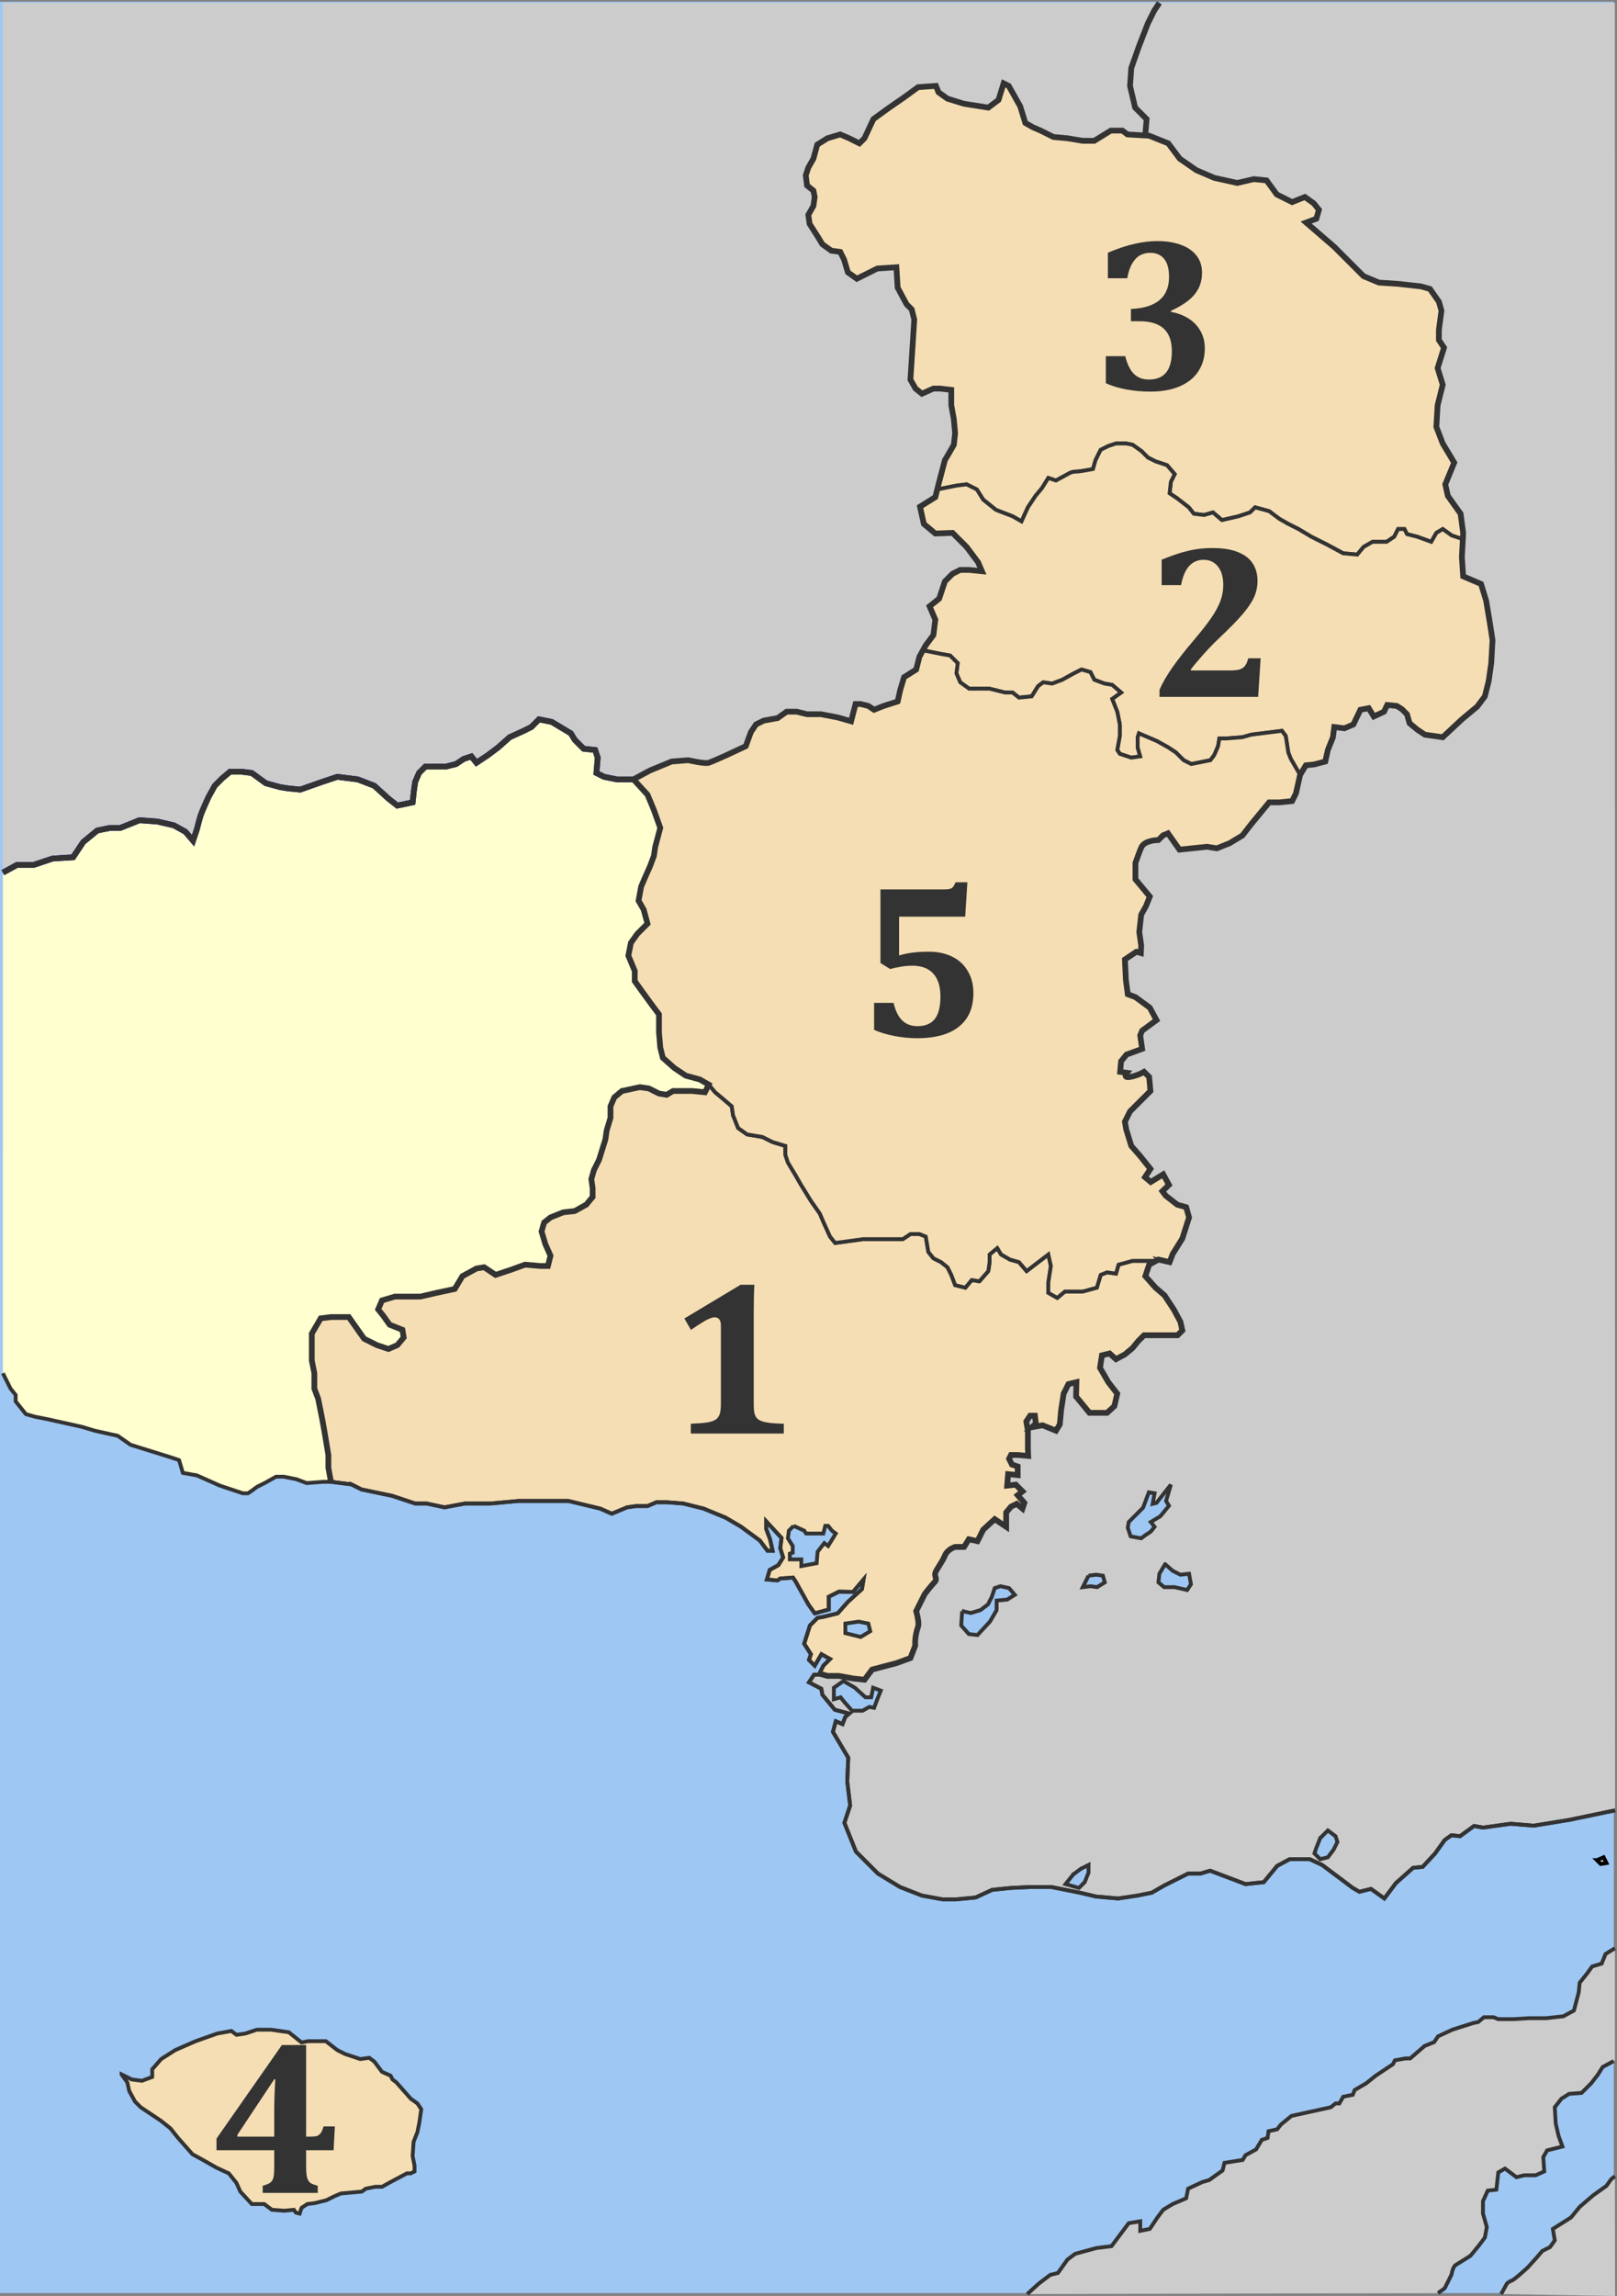 <?xml version="1.0" encoding="UTF-8" standalone="no"?>
<!-- Created with Inkscape (http://www.inkscape.org/) -->

<svg
   xmlns:dc="http://purl.org/dc/elements/1.1/"
   xmlns:cc="http://creativecommons.org/ns#"
   xmlns:rdf="http://www.w3.org/1999/02/22-rdf-syntax-ns#"
   xmlns:svg="http://www.w3.org/2000/svg"
   xmlns="http://www.w3.org/2000/svg"
   xmlns:sodipodi="http://sodipodi.sourceforge.net/DTD/sodipodi-0.dtd"
   xmlns:inkscape="http://www.inkscape.org/namespaces/inkscape"
   id="svg2"
   version="1.1"
   inkscape:version="0.47 r22583"
   width="1055.625"
   height="1498.125"
   xml:space="preserve"
   sodipodi:docname="2010 Evros Nummern.svg"><rect width="100%" height="100%" fill="#808080" stroke="none"/><defs
     id="defs6"><inkscape:perspective
       sodipodi:type="inkscape:persp3d"
       inkscape:vp_x="0 : 0.5 : 1"
       inkscape:vp_y="0 : 1000 : 0"
       inkscape:vp_z="1 : 0.5 : 1"
       inkscape:persp3d-origin="0.5 : 0.33333333 : 1"
       id="perspective10" /><inkscape:perspective
       id="perspective4450"
       inkscape:persp3d-origin="0.5 : 0.33333333 : 1"
       inkscape:vp_z="1 : 0.5 : 1"
       inkscape:vp_y="0 : 1000 : 0"
       inkscape:vp_x="0 : 0.5 : 1"
       sodipodi:type="inkscape:persp3d" /><inkscape:perspective
       id="perspective4567"
       inkscape:persp3d-origin="0.5 : 0.33333333 : 1"
       inkscape:vp_z="1 : 0.5 : 1"
       inkscape:vp_y="0 : 1000 : 0"
       inkscape:vp_x="0 : 0.5 : 1"
       sodipodi:type="inkscape:persp3d" /><inkscape:perspective
       id="perspective5086"
       inkscape:persp3d-origin="0.5 : 0.33333333 : 1"
       inkscape:vp_z="1 : 0.5 : 1"
       inkscape:vp_y="0 : 1000 : 0"
       inkscape:vp_x="0 : 0.5 : 1"
       sodipodi:type="inkscape:persp3d" /><inkscape:perspective
       id="perspective5086-2"
       inkscape:persp3d-origin="0.5 : 0.33333333 : 1"
       inkscape:vp_z="1 : 0.5 : 1"
       inkscape:vp_y="0 : 1000 : 0"
       inkscape:vp_x="0 : 0.5 : 1"
       sodipodi:type="inkscape:persp3d" /><inkscape:perspective
       id="perspective5086-9"
       inkscape:persp3d-origin="0.5 : 0.33333333 : 1"
       inkscape:vp_z="1 : 0.5 : 1"
       inkscape:vp_y="0 : 1000 : 0"
       inkscape:vp_x="0 : 0.5 : 1"
       sodipodi:type="inkscape:persp3d" /><inkscape:perspective
       id="perspective5086-3"
       inkscape:persp3d-origin="0.5 : 0.33333333 : 1"
       inkscape:vp_z="1 : 0.5 : 1"
       inkscape:vp_y="0 : 1000 : 0"
       inkscape:vp_x="0 : 0.5 : 1"
       sodipodi:type="inkscape:persp3d" /><inkscape:perspective
       id="perspective5086-6"
       inkscape:persp3d-origin="0.5 : 0.33333333 : 1"
       inkscape:vp_z="1 : 0.5 : 1"
       inkscape:vp_y="0 : 1000 : 0"
       inkscape:vp_x="0 : 0.5 : 1"
       sodipodi:type="inkscape:persp3d" /></defs><sodipodi:namedview
     pagecolor="#ffffff"
     bordercolor="#666666"
     borderopacity="1"
     objecttolerance="10"
     gridtolerance="10"
     guidetolerance="10"
     inkscape:pageopacity="0"
     inkscape:pageshadow="2"
     inkscape:window-width="1375"
     inkscape:window-height="802"
     id="namedview4"
     showgrid="false"
     inkscape:zoom="0.22070183"
     inkscape:cx="830.77909"
     inkscape:cy="572.87447"
     inkscape:window-x="0"
     inkscape:window-y="0"
     inkscape:window-maximized="0"
     inkscape:current-layer="g12" /><g
     id="g12"
     inkscape:groupmode="layer"
     inkscape:label="EVROS"
     transform="matrix(1.25,0,0,-1.25,0,1500.032)"><rect
       style="fill:#9ec7f3;fill-opacity:1;stroke:none"
       id="rect3786"
       width="842.857"
       height="1196.146"
       x="0"
       y="-1199.149"
       transform="scale(1,-1)" /><path
       id="path3913"
       style="fill:#cccccc;fill-opacity:1;stroke:none"
       d="m 784,2.525 c 0,0 3,5.449 3,5.449 0,0 1,1.051 2.5,1.551 1.5,0.5 8.5,7 8.5,7 0,0 4.5,5 4.5,5 0,0 3,3.5 3,3.5 0,0 4,2 4,2 0,0 2.5,3.5 2.5,3.5 0,0 -1,6 -1,6 0,0 9.5,6 9.5,6 0,0 4.5,5.5 4.5,5.5 0,0 7,6 7,6 0,0 7,5 7,5 0,0 2.5,3.5 2.5,3.5 0,0 1.89,1.5 1.89,1.5 0,0 0.11,-62.5 0.11,-62.5 0,0 -59.5,1 -59.5,1 z m -247.5,0 c 0,0 6,5.449 6,5.449 0,0 6,4.551 6,4.551 0,0 4,1 4,1 0,0 5,7 5,7 0,0 4,3 4,3 0,0 11,3 11,3 0,0 8,1 8,1 0,0 3,4 3,4 0,0 3,4 3,4 0,0 3,4 3,4 0,0 6,1 6,1 0,0 0,-5 0,-5 0,0 5,1 5,1 0,0 4,6 4,6 0,0 3,4 3,4 0,0 5,3 5,3 0,0 7,3 7,3 0,0 1,5 1,5 0,0 7.5,3.5 7.5,3.5 0,0 3.5,1 3.5,1 0,0 7,5 7,5 0,0 1,4 1,4 0,0 9.5,1.5 9.5,1.5 0,0 1.5,2.5 1.5,2.5 0,0 5.5,3 5.5,3 0,0 3,5 3,5 0,0 3,1 3,1 0,0 0.5,3.5 0.5,3.5 0,0 4.5,1 4.5,1 0,0 2,2.5 2,2.5 0,0 5.5,4.5 5.5,4.5 0,0 20.5,4.5 20.5,4.5 0,0 2.5,2 2.5,2 0,0 2,0 2,0 0,0 2,3.5 2,3.5 0,0 5,1 5,1 0,0 1,2.5 1,2.5 0,0 6,3.5 6,3.5 0,0 5,4 5,4 0,0 9,6 9,6 0,0 1,2 1,2 0,0 5.5,1 5.5,1 0,0 2.5,0 2.5,0 0,0 7.5,6.5 7.5,6.5 0,0 5,2 5,2 0,0 2,3 2,3 0,0 7.5,3.5 7.5,3.5 0,0 11,3.5 11,3.5 0,0 2.5,0.5 2.5,0.5 0,0 3,2.5 3,2.5 0,0 5,0 5,0 0,0 2.5,-1 2.5,-1 0,0 8,0 8,0 0,0 8,0.5 8,0.5 0,0 9,0 9,0 0,0 9,1 9,1 0,0 5.5,3 5.5,3 0,0 2.5,9.5 2.5,9.5 0,0 0.5,5 0.5,5 0,0 4,5 4,5 0,0 2.5,3.5 2.5,3.5 0,0 5,1.5 5,1.5 0,0 2,5 2,5 0,0 4.89,3 4.89,3 0,0 0,-58.5 0,-58.5 0,0 -6.39,-3.5 -6.39,-3.5 0,0 -2.5,-4 -2.5,-4 0,0 -3.5,-4.5 -3.5,-4.5 0,0 -5,-5 -5,-5 0,0 -6.5,-0.5 -6.5,-0.5 0,0 -4,-2.5 -4,-2.5 0,0 -3.5,-4.5 -3.5,-4.5 0,0 0.5,-8.5 0.5,-8.5 0,0 1.5,-6.5 1.5,-6.5 0,0 2,-5.5 2,-5.5 0,0 -4,-1 -4,-1 0,0 -4,-1 -4,-1 0,0 -2,-3.5 -2,-3.5 0,0 0.5,-7.5 0.5,-7.5 0,0 -4.5,-2 -4.5,-2 0,0 -6,0 -6,0 0,0 -4,-1 -4,-1 0,0 -6,4.5 -6,4.5 0,0 -3.5,-2 -3.5,-2 0,0 -1,-9 -1,-9 0,0 -4.5,-0.5 -4.5,-0.5 0,0 -2.5,-5.5 -2.5,-5.5 0,0 0,-6.5 0,-6.5 0,0 2,-7 2,-7 0,0 -1,-5.5 -1,-5.5 0,0 -3,-4 -3,-4 0,0 -4.5,-5.5 -4.5,-5.5 0,0 -8,-5 -8,-5 0,0 -1,-1 -1.5,-3 -0.5,-2 -0.5,-2 -0.5,-2 0,0 -1.5,-3 -1.5,-3 0,0 -2,-4 -2,-4 0,0 -3.5,-2.5 -3.5,-2.5 0,0 -214.5,-0.5 -214.5,-0.5 z" /><path
       id="path3796"
       style="fill:#cccccc;stroke:none"
       d="m 427.667,325.859 c 0,0 -2.5,-9.8e-4 -2.5,-9.8e-4 0,0 -2.667,-4 -2.667,-4 0,0 6.454,-3.37 6.454,-3.37 0,0 0.546,-3.129 0.546,-3.129 0,0 6.5,-7.834 6.5,-7.834 0,0 7.5,-2 7.5,-2 0,0 -2,-1.667 -2,-1.667 0,0 -1.5,-3.833 -1.5,-3.833 0,0 -3.5,1.5 -3.5,1.5 0,0 -1.5,-5.5 -1.5,-5.5 0,0 8,-13.5 8,-13.5 0,0 -0.5,-12.5 -0.5,-12.5 0,0 1.5,-12.5 1.5,-12.5 0,0 -3,-9 -3,-9 0,0 6,-15 6,-15 0,0 11.5,-11.5 11.5,-11.5 0,0 11.5,-7 11.5,-7 0,0 11.5,-4.5 11.5,-4.5 0,0 11,-2 11,-2 0,0 6.5,0 6.5,0 0,0 10.5,1 10.5,1 0,0 8.667,4 8.667,4 0,0 9.833,1 9.833,1 0,0 10.5,0.5 10.5,0.5 0,0 10.5,0 10.5,0 0,0 15,-3 15,-3 0,0 8.5,-2 8.5,-2 0,0 11.5,-1 11.5,-1 0,0 10,1.5 10,1.5 0,0 7.5,1.5 7.5,1.5 0,0 6.667,3.833 6.667,3.833 0,0 12.333,6.167 12.333,6.167 0,0 6.5,0 6.5,0 0,0 5,1.5 5,1.5 0,0 18.5,-7 18.5,-7 0,0 9.5,1 9.5,1 0,0 7,8.5 7,8.5 0,0 6.5,3.5 6.5,3.5 0,0 10.5,0 10.5,0 0,0 6.5,-3 6.5,-3 0,0 8,-6 8,-6 0,0 8,-6 8,-6 0,0 3.5,-2 3.5,-2 0,0 6,1.5 6,1.5 0,0 7,-5 7,-5 0,0 6,8 6,8 0,0 9,8 9,8 0,0 5,0.5 5,0.5 0,0 6.5,7 6.5,7 0,0 5,7 5,7 0,0 3.5,2.5 3.5,2.5 0,0 4.5,-0.5 4.5,-0.5 0,0 7.333,5.333 7.333,5.333 0,0 4.667,-0.833 4.667,-0.833 0,0 14.5,2 14.5,2 0,0 12,-1 12,-1 0,0 18.5,3 18.5,3 0,0 12,2.5 12,2.5 0,0 12,2.5 12,2.5 0,0 -0.11,943.5 -0.11,943.5 0,0 -841.89,0 -841.89,0 0,0 0,-454 0,-454 0,0 7.333,4 7.333,4 0,0 8.666,0 8.666,0 0,0 10,3.333 10,3.333 0,0 10.666,0.667 10.666,0.667 0,0 5.333,8 5.333,8 0,0 7.333,6 7.333,6 0,0 6.667,1.333 6.667,1.333 0,0 5.333,0 5.333,0 0,0 10,4 10,4 0,0 9.333,-0.666 9.333,-0.666 0,0 8.667,-2 8.667,-2 0,0 6,-3.333 6,-3.333 0,0 4,-4.667 4,-4.667 0,0 2,6 2,6 0,0 1.333,5.333 2,7.333 0.666,2 4,9.333 4,9.333 0,0 3.333,6 3.333,6 0,0 4,4 4,4 0,0 4,3.333 4,3.333 0,0 6,0 6,0 0,0 5.333,-0.667 5.333,-0.667 0,0 7.333,-5.333 7.333,-5.333 0,0 7.333,-2 7.333,-2 0,0 4,-0.667 4,-0.667 0,0 6.667,-0.667 6.667,-0.667 0,0 11.333,4 11.333,4 0,0 8,2.667 8,2.667 0,0 10.667,-1.333 10.667,-1.333 0,0 8.666,-3.333 8.666,-3.333 0,0 7.333,-6.667 7.333,-6.667 0,0 4.667,-3.666 4.667,-3.666 0,0 8,1.666 8,1.666 0,0 0.666,6 0.666,6 0,0 0.667,4.667 0.667,4.667 0,0 2,4.667 2,4.667 0,0 3.333,3.333 3.333,3.333 0,0 10.667,0 10.667,0 0,0 5.333,1.333 5.333,1.333 0,0 4,2.667 4,2.667 0,0 4,1.333 4,1.333 0,0 2.667,-3.333 2.667,-3.333 0,0 6,4 6,4 0,0 5.333,4 5.333,4 0,0 6,5.333 6,5.333 0,0 7.333,3.333 7.333,3.333 0,0 4,2 4,2 0,0 4,4 4,4 0,0 6.667,-1.333 6.667,-1.333 0,0 10,-6 10,-6 0,0 2,-3.333 2,-3.333 0,0 4.667,-4.667 4.667,-4.667 0,0 6,-0.667 6,-0.667 0,0 1.333,-4 1.333,-4 0,0 -0.666,-8 -0.666,-8 0,0 4,-2 4,-2 0,0 6.667,-1.333 6.667,-1.333 0,0 8.667,0 8.667,0 0,0 8.666,4.667 8.666,4.667 0,0 11.334,4.667 11.334,4.667 0,0 8.666,0.667 8.666,0.667 0,0 8.666,-2 10.666,-1.333 2,0.667 9.334,4 9.334,4 0,0 10,4.667 10,4.667 0,0 2.667,7.333 2.667,7.333 0,0 2.667,4 2.667,4 0,0 4,2 4,2 0,0 7.333,1.333 7.333,1.333 0,0 4.667,3.333 4.667,3.333 0,0 5.333,0 5.333,0 0,0 5.333,-1.333 5.333,-1.333 0,0 7.333,0 7.333,0 0,0 8.667,-1.666 8.667,-1.666 0,0 7,-2 7,-2 0,0 2.333,9 2.333,9 0,0 2.667,4.9e-4 2.667,4.9e-4 0,0 4,-1 4,-1 0,0 3,-2 3,-2 0,0 5,2 5,2 0,0 7.333,2.333 7.333,2.333 0,0 1.334,6 1.334,6 0,0 2,6.667 2,6.667 0,0 6.333,4 6.333,4 0,0 1.667,6.666 1.667,6.666 0,0 3.333,6 3.333,6 0,0 4,5.333 4,5.333 0,0 1,8 1,8 0,0 -3,7 -3,7 0,0 5,4 5,4 0,0 3,9 3,9 0,0 4,4 4,4 0,0 4,2 4,2 0,0 4.667,0 4.667,0 0,0 6.666,-0.667 6.666,-0.667 0,0 -2,4.667 -2,4.667 0,0 -6,8 -6,8 0,0 -7.333,7.333 -7.333,7.333 0,0 -9,-0.333 -9,-0.333 0,0 -6,5 -6,5 0,0 -2,9 -2,9 0,0 8,5 8,5 0,0 1.667,6.666 1.667,6.666 0,0 3.333,12.666 3.333,12.666 0,0 2,3.333 2,3.333 0,0 2.667,4.667 2.667,4.667 0,0 0.666,6 0.666,6 0,0 -0.666,7.333 -0.666,7.333 0,0 -1.334,7.333 -1.334,7.333 0,0 0,4.667 0,4.667 0,0 0,3.333 0,3.333 0,0 -6,0.667 -6,0.667 0,0 -3.333,0 -3.333,0 0,0 -6,-2.667 -6,-2.667 0,0 -3.333,2.667 -3.333,2.667 0,0 -2.667,4.666 -2.667,4.666 0,0 2,31.334 2,31.334 0,0 -1.333,5.333 -1.333,5.333 0,0 -2.667,2.667 -2.667,2.667 0,0 -4.667,8.666 -4.667,8.666 0,0 -0.666,10.667 -0.666,10.667 0,0 -10,-0.667 -10,-0.667 0,0 -10.667,-5.333 -10.667,-5.333 0,0 -4.667,3.333 -4.667,3.333 0,0 -2,6.667 -2,6.667 0,0 -2,4 -2,4 0,0 -4.666,0.666 -4.666,0.666 0,0 -4.667,3.333 -4.667,3.333 0,0 -2,3.333 -2,3.333 0,0 -4.667,7.333 -4.667,7.333 0,0 -0.667,4.667 -0.667,4.667 0,0 2.667,4.667 2.667,4.667 0,0 0.667,4.667 0.667,4.667 0,0 -0.667,3.333 -0.667,3.333 0,0 -3.333,2.667 -3.333,2.667 0,0 -0.666,5.333 -0.666,5.333 0,0 1.333,4 1.333,4 0,0 2.667,4.667 2.667,4.667 0,0 2,7.333 2,7.333 0,0 5.334,3.333 5.334,3.333 0,0 6.666,2 6.666,2 0,0 4.667,-2 4.667,-2 0,0 5.333,-2.667 5.333,-2.667 0,0 2.667,2.667 2.667,2.667 0,0 4.667,10 4.667,10 0,0 7.333,5.333 7.333,5.333 0,0 8.667,6 8.667,6 0,0 7.333,5.333 7.333,5.333 0,0 9.333,0.666 9.333,0.666 0,0 1.334,-3.333 1.334,-3.333 0,0 4.666,-3.333 4.666,-3.333 0,0 8.667,-2.667 8.667,-2.667 0,0 12.667,-1.999 12.667,-1.999 0,0 5.333,4 5.333,4 0,0 2.667,8.666 2.667,8.666 0,0 2.667,-1.333 2.667,-1.333 0,0 6,-10.666 6,-10.666 0,0 2.667,-8.668 2.667,-8.668 0,0 4.136,-2.344 4.136,-2.344 0,0 3.863,-1.656 3.863,-1.656 0,0 6.667,-3.333 6.667,-3.333 0,0 7.333,-0.667 7.333,-0.667 0,0 8,-1.333 8,-1.333 0,0 6,0 6,0 0,0 8.667,5.333 8.667,5.333 0,0 6,0 6,0 0,0 2.666,-2 2.666,-2 0,0 11.334,-0.666 11.334,-0.666 0,0 10,-4 10,-4 0,0 6,-8 6,-8 0,0 8.666,-6 8.666,-6 0,0 9.334,-4 9.334,-4 0,0 12,-2.667 12,-2.667 0,0 8.667,2.001 8.667,2.001 0,0 6.666,-0.667 6.666,-0.667 0,0 5.333,-7.333 5.333,-7.333 0,0 8.001,-3.999 8.001,-3.999 0,0 6.666,2.666 6.666,2.666 0,0 4.667,-3.333 4.667,-3.333 0,0 2.666,-3.334 2.666,-3.334 0,0 -1.334,-4.667 -1.334,-4.667 0,0 -5.332,-2 -5.332,-2 0,0 14.666,-12.666 14.666,-12.666 0,0 6.667,-6.667 6.667,-6.667 0,0 8.667,-8.667 8.667,-8.667 0,0 8,-3.333 8,-3.333 0,0 10,-0.667 10,-0.667 0,0 12,-1.333 12,-1.333 0,0 4.666,-1.333 4.666,-1.333 0,0 4.667,-6.667 4.667,-6.667 0,0 1.333,-4.667 1.333,-4.667 0,0 -1.333,-10 -1.333,-10 0,0 0,-5.333 0,-5.333 0,0 2.667,-4 2.667,-4 0,0 -3.334,-10.667 -3.334,-10.667 0,0 2.667,-8.666 2.667,-8.666 0,0 -2.667,-10.667 -2.667,-10.667 0,0 -0.666,-11.333 -0.666,-11.333 0,0 3.333,-8.667 3.333,-8.667 0,0 6,-10 6,-10 0,0 -4.667,-11.333 -4.667,-11.333 0,0 1.334,-6 1.334,-6 0,0 6.666,-9.334 6.666,-9.334 0,0 1.334,-10 1.334,-10 0,0 -0.667,-12.666 -0.667,-12.666 0,0 0.667,-10 0.667,-10 0,0 9.333,-4 9.333,-4 0,0 2.667,-8.667 2.667,-8.667 0,0 2,-12 2,-12 0,0 1.333,-8.667 1.333,-8.667 0,0 -0.667,-12 -0.667,-12 0,0 -1.333,-9.333 -1.333,-9.333 0,0 -2,-8 -2,-8 0,0 -4,-5.333 -4,-5.333 0,0 -8,-6.667 -8,-6.667 0,0 -10,-9.333 -10,-9.333 0,0 -9.333,1.333 -9.333,1.333 0,0 -4,2.667 -4,2.667 0,0 -4,3.333 -4,3.333 0,0 -1.334,4.667 -1.334,4.667 0,0 -2.666,2.667 -2.666,2.667 0,0 -2.667,1.667 -2.667,1.667 0,0 -5,0.5 -5,0.5 0,0 -1.667,-3.5 -1.667,-3.5 0,0 -5.333,-2.5 -5.333,-2.5 0,0 -2.667,4.333 -2.667,4.333 0,0 -4.333,-0.833 -4.333,-0.833 0,0 -3.667,-7.667 -3.667,-7.667 0,0 -4.666,-2 -4.666,-2 0,0 -5.334,0.667 -5.334,0.667 0,0 -0.666,-5.333 -0.666,-5.333 0,0 -2.667,-6.667 -2.667,-6.667 0,0 -1.333,-6 -1.333,-6 0,0 -5.667,-1.5 -5.667,-1.5 0,0 -4.5,-0.5 -4.5,-0.5 0,0 -3,-5 -3,-5 0,0 -2.167,-9.667 -2.167,-9.667 0,0 -2,-4 -2,-4 0,0 -6.666,-0.666 -6.666,-0.666 0,0 -5.334,0 -5.334,0 0,0 -9.333,-11.334 -9.333,-11.334 0,0 -4.667,-6 -4.667,-6 0,0 -6.666,-4 -6.666,-4 0,0 -6.667,-2.667 -6.667,-2.667 0,0 -5,0.834 -5,0.834 0,0 -14.5,-1.5 -14.5,-1.5 0,0 -6,8.5 -6,8.5 0,0 -2.5,-1 -2.5,-1 0,0 -2.5,-2.5 -2.5,-2.5 0,0 -7,0 -8.833,-3.667 C 595.225,755.972 593,749.525 593,749.525 c 0,0 0,-8.5 0,-8.5 0,0 7.5,-9 7.5,-9 0,0 -2,-5 -2,-5 0,0 -2.5,-4.5 -2.5,-4.5 0,0 -1,-9 -1,-9 0,0 1,-7 1,-7 0,0 -0.167,-4 -0.167,-4 0,0 -2.333,0.667 -2.333,0.667 0,0 -6,-4 -6,-4 0,0 0.5,-10.666 0.5,-10.666 0,0 0,0 0,0 0,0 1,-7.5 1,-7.5 0,0 4,-1.5 4,-1.5 0,0 7.5,-5.5 7.5,-5.5 0,0 3.5,-6.5 3.5,-6.5 0,0 -7.5,-5.5 -7.5,-5.5 0,0 -1,-2.5 -1,-2.5 0,0 1,-7 1,-7 0,0 -8.167,-3 -8.167,-3 0,0 -2.833,-3.5 -2.833,-3.5 0,0 -0.5,-5.5 -0.5,-5.5 0,0 3.5,-0.5 3.5,-0.5 0,0 -2.333,-2.834 1.667,-2.167 4,0.667 7.333,2.667 7.333,2.667 0,0 2.667,-2.667 2.667,-2.667 0,0 0.666,-7.333 0.666,-7.333 0,0 -4.666,-4.667 -4.666,-4.667 0,0 -6,-6 -6,-6 0,0 -2.667,-5.333 -2.667,-5.333 0,0 0.667,-4 0.667,-4 0,0 2.666,-8.666 2.666,-8.666 0,0 4.667,-5.334 4.667,-5.334 0,0 5.333,-6.666 5.333,-6.666 0,0 -2.833,-4.333 -2.833,-4.333 0,0 3,-2.5 3,-2.5 0,0 6.5,4 6.5,4 0,0 3,-5.5 3,-5.5 0,0 -3.433,-3.312 -3.433,-3.312 0,0 1.766,-2.354 1.766,-2.354 0,0 6,-4.667 6,-4.667 0,0 4.667,-1.333 4.667,-1.333 0,0 1.5,-5.333 1.5,-5.333 0,0 -3.5,-11 -3.5,-11 0,0 -5,-8 -5,-8 0,0 -1.667,-4.334 -1.667,-4.334 0,0 -5.833,1.334 -5.833,1.334 0,0 -4.833,-2.667 -4.833,-2.667 0,0 -2,-6 -2,-6 0,0 5.333,-6 5.333,-6 0,0 4.667,-4 4.667,-4 0,0 4.833,-7.333 4.833,-7.333 0,0 3.5,-6.5 3.5,-6.5 0,0 1,-4.5 1,-4.5 0,0 -2.5,-2.5 -2.5,-2.5 0,0 -7.5,0 -7.5,0 0,0 -10,0 -10,0 0,0 -3,-3 -3,-3 0,0 -3,-3.668 -3,-3.668 0,0 -4,-3.333 -4,-3.333 0,0 -4.667,-2.5 -4.667,-2.5 0,0 -3.333,3.001 -3.333,3.001 0,0 -4,-1 -4,-1 0,0 -1,-6.5 -1,-6.5 0,0 4.333,-7.501 4.333,-7.501 0,0 4.667,-5.999 4.667,-5.999 0,0 -1.5,-6.5 -1.5,-6.5 0,0 -3.833,-3.501 -3.833,-3.501 0,0 -9.167,9.8e-4 -9.167,9.8e-4 0,0 -7,8.5 -7,8.5 0,0 0.167,7.499 0.167,7.499 0,0 -4.167,-0.999 -4.167,-0.999 0,0 -2.5,-5.001 -2.5,-5.001 0,0 -0.688,-4.476 -0.688,-4.476 0,0 -0.646,-4.19 -0.646,-4.19 0,0 -0.667,-7.334 -0.667,-7.334 0,0 -2,-3.333 -2,-3.333 0,0 -7,2.834 -7,2.834 0,0 -5.5,-1 -5.5,-1 0,0 2,2 2,2 0,0 -0.5,4 -0.5,4 0,0 -2.5,0 -2.5,0 0,0 -2,-3 -2,-3 0,0 0.833,-4.834 0.833,-4.834 0,0 0,-4.666 0,-4.666 0,0 0,-4.667 0,-4.667 0,0 0.167,-3.833 0.167,-3.833 0,0 -5.5,0.5 -5.5,0.5 0,0 -3.5,0 -3.5,0 0,0 -1,-2 -1,-2 0,0 1.5,-3 1.5,-3 0,0 3,-1 3,-1 0,0 0,-4.5 0,-4.5 0,0 -5,0.5 -5,0.5 0,0 -0.5,-6 -0.5,-6 0,0 4.5,0.5 4.5,0.5 0,0 3.5,-3.5 3.5,-3.5 0,0 -2.5,-2 -2.5,-2 0,0 3.5,-4 3.5,-4 0,0 -1,-3 -1,-3 0,0 -3,2.5 -3,2.5 0,0 -3,-1.5 -3,-1.5 0,0 -2.5,-3 -2.5,-3 0,0 0,-7.5 0,-7.5 0,0 -6,4 -6,4 0,0 -6,-5.5 -6,-5.5 0,0 -3,-6 -3,-6 0,0 -4.5,1 -4.5,1 0,0 -2.5,-4 -2.5,-4 0,0 -4.667,-9.8e-4 -4.667,-9.8e-4 0,0 -4,-1.165 -5.333,-4.499 -1.333,-3.334 -4.334,-7 -5,-9 -0.666,-2 1.386,-3.115 -0.5,-5 -1.5,-1.499 -5,-6 -5,-6 0,0 -4.5,-9.001 -4.5,-9.001 0,0 1.684,-6.005 1,-7.999 -2,-5.833 -1.5,-10 -1.5,-10 0,0 -2.5,-6.501 -2.5,-6.501 0,0 -7.333,-2.666 -7.333,-2.666 0,0 -12.667,-3.334 -12.667,-3.334 0,0 -4,-5.333 -4,-5.333 0,0 -6,0.667 -6,0.667 0,0 -7.333,1.333 -7.333,1.333 0,0 -6,0 -6,0 0,0 -4.667,1.333 -4.667,1.333"
       sodipodi:nodetypes="cccccccccccccccccccccccccccccccccccccccccccccccccccccccccccccccccccccccccccccscccccccccccccccccccccccccccccccccccccccccccccsccccccccccccccccccccccccccccccccccccccccccccccccccccccccccccccccccccccccccccccccccccccccccccccccccccccccccccccccccccccccccccccccccccccccccccccccccccccccccccccccccccccccccccccccccccccccccscccccccccccccccccccccccsccccccccccccccccccccccccccccccccccccccccccccccccccccccccccccccccccccccccccccccccccccccsssccsccccccccc" /><path
       id="path3792"
       style="fill:#ffffd0;fill-opacity:1;stroke:none"
       d="m 1.5,483.192 c 0,0 4,-8 4,-8 0,0 2.667,-3.334 2.667,-3.334 0,0 0,-3.333 0,-3.333 0,0 5.333,-6.667 5.333,-6.667 0,0 4.667,-1.333 4.667,-1.333 0,0 6.667,-1.333 6.667,-1.333 0,0 18,-4 18,-4 0,0 6.667,-2 6.667,-2 0,0 12,-2.667 12,-2.667 0,0 6.667,-4.667 6.667,-4.667 0,0 21.334,-6.666 21.334,-6.666 0,0 4,-1.334 4,-1.334 0,0 2,-6.666 2,-6.666 0,0 7.333,-1.334 7.333,-1.334 0,0 12,-5.333 12,-5.333 0,0 12,-4 12,-4 0,0 2.667,0 2.667,0 0,0 2,1.333 2,1.333 0,0 2.667,2 2.667,2 0,0 4,2 4,2 0,0 6,3.334 6,3.334 0,0 4,0 4,0 0,0 6.667,-1.334 6.667,-1.334 0,0 5.333,-2 5.333,-2 0,0 8.667,0.667 8.667,0.667 0,0 4,0 4,0 0,0 -1.333,7.333 -1.333,7.333 0,0 0,6.666 0,6.666 0,0 -2,12 -2,12 0,0 -1.333,7.334 -1.333,7.334 0,0 -2,10 -2,10 0,0 -2,5.333 -2,5.333 0,0 0,8 0,8 0,0 -1.333,6.667 -1.333,6.667 0,0 0,6.666 0,6.666 0,0 0,7.334 0,7.334 0,0 4.667,8 4.667,8 0,0 5.333,0.666 5.333,0.666 0,0 5.333,0 5.333,0 0,0 4,0 4,0 0,0 8,-11.333 8,-11.333 0,0 6.667,-3.333 6.667,-3.333 0,0 6,-2 6,-2 0,0 4.667,2 4.667,2 0,0 3.333,4 3.333,4 0,0 -0.667,4 -0.667,4 0,0 -6.667,2.666 -6.667,2.666 0,0 -3.333,4.667 -3.333,4.667 0,0 -2.667,3.333 -2.667,3.333 0,0 2,4.667 2,4.667 0,0 6.667,2 6.667,2 0,0 3.333,0 5.333,0 2,0 8,0 8,0 0,0 8.667,2 8.667,2 0,0 9.333,2 9.333,2 0,0 4,6.667 4,6.667 0,0 7.333,4 7.333,4 0,0 4,0.666 4,0.666 0,0 6,-4 6,-4 0,0 8,2.667 8,2.667 0,0 7.333,2.667 7.333,2.667 0,0 8,-0.667 8,-0.667 0,0 4,0 4,0 0,0 1.333,5.333 1.333,5.333 0,0 -2.667,6 -2.667,6 0,0 -2,6.667 -2,6.667 0,0 1.333,4.667 1.333,4.667 0,0 3.333,2.666 3.333,2.666 0,0 6.667,2.667 6.667,2.667 0,0 6,0.667 6,0.667 0,0 6,3.333 6,3.333 0,0 3.333,4 3.333,4 0,0 0,4.667 0,4.667 0,0 -0.666,4.666 -0.666,4.666 0,0 1.333,4.667 1.333,4.667 0,0 2.667,5.333 2.667,5.333 0,0 3.333,10.667 3.333,10.667 0,0 0.667,4.667 0.667,4.667 0,0 2,6.667 2,6.667 0,0 0,6 0,6 0,0 2,4.667 2,4.667 0,0 4,3.333 4,3.333 0,0 9.333,2 9.333,2 0,0 4.667,-0.667 4.667,-0.667 0,0 5.333,-2.667 5.333,-2.667 0,0 4,-0.667 4,-0.667 0,0 3.333,2 3.333,2 0,0 10,0 10,0 0,0 6.667,-0.667 6.667,-0.667 0,0 2,4 2,4 0,0 -4.667,2.667 -4.667,2.667 0,0 -7.333,2 -7.333,2 0,0 -6,4 -6,4 0,0 -6,5.333 -6,5.333 0,0 -1.333,5.333 -1.333,5.333 0,0 -0.667,8 -0.667,8 0,0 0,9.333 0,9.333 0,0 -4,5.333 -4,5.333 0,0 -5.333,7.333 -5.333,7.333 0,0 -3.333,4.667 -3.333,4.667 0,0 0,5.333 0,5.333 0,0 -3.333,8 -3.333,8 0,0 1.333,6.667 1.333,6.667 0,0 3.333,4.667 3.333,4.667 0,0 5.333,5.333 5.333,5.333 0,0 -2,7.333 -2,7.333 0,0 -2.667,4.667 -2.667,4.667 0,0 1.333,7.333 1.333,7.333 0,0 2,4.667 2,4.667 0,0 2.667,6 2.667,6 0,0 2,5.333 2,5.333 0,0 0.667,4.667 0.667,4.667 0,0 2.667,10 2.667,10 0,0 -3.333,9.334 -3.333,9.334 0,0 -3.333,8 -3.333,8 0,0 -7.333,8 -7.333,8 0,0 -8.667,0 -8.667,0 0,0 -6.667,1.333 -6.667,1.333 0,0 -4,2 -4,2 0,0 0.666,8 0.666,8 0,0 -1.333,4 -1.333,4 0,0 -6,0.667 -6,0.667 0,0 -4.667,4.667 -4.667,4.667 0,0 -2,3.333 -2,3.333 0,0 -10,6 -10,6 0,0 -6.667,1.333 -6.667,1.333 0,0 -4,-4 -4,-4 0,0 -4,-2 -4,-2 0,0 -7.333,-3.333 -7.333,-3.333 0,0 -6,-5.333 -6,-5.333 0,0 -5.333,-4 -5.333,-4 0,0 -6,-4 -6,-4 0,0 -2.667,3.333 -2.667,3.333 0,0 -4,-1.333 -4,-1.333 0,0 -4,-2.667 -4,-2.667 0,0 -5.333,-1.333 -5.333,-1.333 0,0 -10.667,0 -10.667,0 0,0 -3.333,-3.333 -3.333,-3.333 0,0 -2,-4.667 -2,-4.667 0,0 -0.667,-4.667 -0.667,-4.667 0,0 -0.666,-6 -0.666,-6 0,0 -8,-1.666 -8,-1.666 0,0 -4.667,3.666 -4.667,3.666 0,0 -7.333,6.667 -7.333,6.667 0,0 -8.666,3.333 -8.666,3.333 0,0 -10.667,1.333 -10.667,1.333 0,0 -8,-2.667 -8,-2.667 0,0 -11.333,-4 -11.333,-4 0,0 -6.667,0.667 -6.667,0.667 0,0 -4,0.667 -4,0.667 0,0 -7.333,2 -7.333,2 0,0 -7.333,5.333 -7.333,5.333 0,0 -5.333,0.667 -5.333,0.667 0,0 -6,0 -6,0 0,0 -4,-3.333 -4,-3.333 0,0 -4,-4 -4,-4 0,0 -3.333,-6 -3.333,-6 0,0 -3.333,-7.333 -4,-9.333 -0.667,-2 -2,-7.333 -2,-7.333 0,0 -2,-6 -2,-6 0,0 -4,4.667 -4,4.667 0,0 -6,3.333 -6,3.333 0,0 -8.667,2 -8.667,2 0,0 -9.333,0.666 -9.333,0.666 0,0 -10,-4 -10,-4 0,0 -5.333,0 -5.333,0 0,0 -6.667,-1.333 -6.667,-1.333 0,0 -7.333,-6 -7.333,-6 0,0 -5.333,-8 -5.333,-8 0,0 -10.666,-0.667 -10.666,-0.667 0,0 -10,-3.333 -10,-3.333 0,0 -8.666,0 -8.666,0 0,0 -7.333,-4 -7.333,-4"
       sodipodi:nodetypes="ccccccccccccccccccccccccccccccccccccccccccccccccccccscccccccccccccccccccccccccccccccccccccccccccccccccccccccccccccccccccccccccccccccccccccccccccccccccccccccccsccccccccccccccc" /><path
       id="path3778"
       style="fill:#f5deb3;fill-opacity:1;stroke:#333333;stroke-width:2;stroke-linecap:butt;stroke-linejoin:miter;stroke-miterlimit:4;stroke-opacity:1;stroke-dasharray:none"
       d="m 764.167,921.858 c 0,0 0.013,-3.56 0.013,-3.56 0,0 -6.013,2.227 -6.013,2.227 0,0 -4.667,3.333 -4.667,3.333 0,0 -3.333,-2 -3.333,-2 0,0 -2.667,-4.667 -2.667,-4.667 0,0 -7.333,2.667 -7.333,2.667 0,0 -5.333,1.333 -5.333,1.333 0,0 -1.334,2.667 -1.334,2.667 0,0 -3.333,0 -3.333,0 0,0 -2,-4 -2,-4 0,0 -4,-2.667 -4,-2.667 0,0 -7.333,0 -7.333,0 0,0 -4.667,-2.667 -4.667,-2.667 0,0 -3.333,-4 -3.333,-4 0,0 -7.334,0.667 -7.334,0.667 0,0 -8.666,4.667 -8.666,4.667 0,0 -8,4 -8,4 0,0 -6.667,4 -6.667,4 0,0 -5.333,2.667 -5.333,2.667 0,0 -4.667,2.667 -4.667,2.667 0,0 -5.333,4 -5.333,4 0,0 -7.334,2 -7.334,2 0,0 -2.666,-2.667 -2.666,-2.667 0,0 -6,-2 -6,-2 0,0 -8.667,-2 -8.667,-2 0,0 -4.667,4 -4.667,4 0,0 -4.666,-1.333 -4.666,-1.333 0,0 -5.334,0.666 -5.334,0.666 0,0 -2.666,3.333 -2.666,3.333 0,0 -6,4.667 -6,4.667 0,0 -4,2.667 -4,2.667 0,0 0.666,6 0.666,6 0,0 2,4 2,4 0,0 -4,4.667 -4,4.667 0,0 -6,2 -6,2 0,0 -4,2 -4,2 0,0 -3.333,3.333 -3.333,3.333 0,0 -4.667,3.333 -4.667,3.333 0,0 -3.333,0.667 -3.333,0.667 0,0 -5.333,0 -5.333,0 0,0 -4,-1.333 -4,-1.333 0,0 -4,-2 -4,-2 0,0 -2.667,-5.333 -2.667,-5.333 0,0 -1.333,-4.667 -1.333,-4.667 0,0 -6.667,-1.333 -8.667,-1.333 -2,0 -3.333,-0.666 -3.333,-0.666 0,0 -7.334,-4 -7.334,-4 0,0 -4,1.333 -4,1.333 0,0 -3.333,-5.333 -3.333,-5.333 0,0 -3.333,-4 -3.333,-4 0,0 -4,-6 -4,-6 0,0 -3.334,-7.333 -3.334,-7.333 0,0 -4.666,2.667 -4.666,2.667 0,0 -8.667,3.333 -8.667,3.333 0,0 -6.667,5.333 -6.667,5.333 0,0 -3.333,5.333 -3.333,5.333 0,0 -5.333,2.667 -5.333,2.667 0,0 -5.334,-0.667 -5.334,-0.667 0,0 -10,-2 -10,-2 0,0 0.667,2.667 0.667,2.667 0,0 3.333,12.666 3.333,12.666 0,0 2,3.333 2,3.333 0,0 2.667,4.667 2.667,4.667 0,0 0.666,6 0.666,6 0,0 -0.666,7.333 -0.666,7.333 0,0 -1.334,7.333 -1.334,7.333 0,0 0,4.667 0,4.667 0,0 0,3.333 0,3.333 0,0 -6,0.667 -6,0.667 0,0 -3.333,0 -3.333,0 0,0 -6,-2.667 -6,-2.667 0,0 -3.333,2.667 -3.333,2.667 0,0 -2.667,4.666 -2.667,4.666 0,0 2,31.334 2,31.334 0,0 -1.333,5.333 -1.333,5.333 0,0 -2.667,2.667 -2.667,2.667 0,0 -4.667,8.666 -4.667,8.666 0,0 -0.666,10.667 -0.666,10.667 0,0 -10,-0.667 -10,-0.667 0,0 -10.667,-5.333 -10.667,-5.333 0,0 -4.667,3.333 -4.667,3.333 0,0 -2,6.667 -2,6.667 0,0 -2,4 -2,4 0,0 -4.666,0.666 -4.666,0.666 0,0 -4.667,3.333 -4.667,3.333 0,0 -2,3.333 -2,3.333 0,0 -4.667,7.333 -4.667,7.333 0,0 -0.667,4.667 -0.667,4.667 0,0 2.667,4.667 2.667,4.667 0,0 0.667,4.667 0.667,4.667 0,0 -0.667,3.333 -0.667,3.333 0,0 -3.333,2.667 -3.333,2.667 0,0 -0.666,5.333 -0.666,5.333 0,0 1.333,4 1.333,4 0,0 2.667,4.667 2.667,4.667 0,0 2,7.333 2,7.333 0,0 5.334,3.333 5.334,3.333 0,0 6.666,2 6.666,2 0,0 4.667,-2 4.667,-2 0,0 5.333,-2.667 5.333,-2.667 0,0 2.667,2.667 2.667,2.667 0,0 4.667,10 4.667,10 0,0 7.333,5.333 7.333,5.333 0,0 8.667,6 8.667,6 0,0 7.333,5.333 7.333,5.333 0,0 9.333,0.666 9.333,0.666 0,0 1.334,-3.333 1.334,-3.333 0,0 4.666,-3.333 4.666,-3.333 0,0 8.667,-2.667 8.667,-2.667 0,0 12.667,-1.999 12.667,-1.999 0,0 5.333,4 5.333,4 0,0 2.667,8.666 2.667,8.666 0,0 2.667,-1.333 2.667,-1.333 0,0 6,-10.666 6,-10.666 0,0 2.667,-8.668 2.667,-8.668 0,0 4.136,-2.344 4.136,-2.344 0,0 3.863,-1.656 3.863,-1.656 0,0 6.667,-3.333 6.667,-3.333 0,0 7.333,-0.667 7.333,-0.667 0,0 8,-1.333 8,-1.333 0,0 6,0 6,0 0,0 8.667,5.333 8.667,5.333 0,0 6,0 6,0 0,0 2.666,-2 2.666,-2 0,0 11.334,-0.666 11.334,-0.666 0,0 10,-4 10,-4 0,0 6,-8 6,-8 0,0 8.666,-6 8.666,-6 0,0 9.334,-4 9.334,-4 0,0 12,-2.667 12,-2.667 0,0 8.667,2.001 8.667,2.001 0,0 6.666,-0.667 6.666,-0.667 0,0 5.333,-7.333 5.333,-7.333 0,0 8.001,-3.999 8.001,-3.999 0,0 6.666,2.666 6.666,2.666 0,0 4.667,-3.333 4.667,-3.333 0,0 2.666,-3.334 2.666,-3.334 0,0 -1.334,-4.667 -1.334,-4.667 0,0 -5.332,-2 -5.332,-2 0,0 14.666,-12.666 14.666,-12.666 0,0 6.667,-6.667 6.667,-6.667 0,0 8.667,-8.667 8.667,-8.667 0,0 8,-3.333 8,-3.333 0,0 10,-0.667 10,-0.667 0,0 12,-1.333 12,-1.333 0,0 4.666,-1.333 4.666,-1.333 0,0 4.667,-6.667 4.667,-6.667 0,0 1.333,-4.667 1.333,-4.667 0,0 -1.333,-10 -1.333,-10 0,0 0,-5.333 0,-5.333 0,0 2.667,-4 2.667,-4 0,0 -3.334,-10.667 -3.334,-10.667 0,0 2.667,-8.666 2.667,-8.666 0,0 -2.667,-10.667 -2.667,-10.667 0,0 -0.666,-11.333 -0.666,-11.333 0,0 3.333,-8.667 3.333,-8.667 0,0 6,-10 6,-10 0,0 -4.667,-11.333 -4.667,-11.333 0,0 1.334,-6 1.334,-6 0,0 6.666,-9.334 6.666,-9.334 0,0 1.334,-10 1.334,-10 z"
       sodipodi:nodetypes="cccccccccccccccccccccccccccccccccccccccccccccscccccccccccccccccccccccccccccccccccccccccccccccccccccccccccccccccccccccccccccccccccccccccccccccccccccccccccccccccccc" /><path
       id="path3758"
       style="fill:#f5deb3;fill-opacity:1;stroke:#333333;stroke-width:2;stroke-linecap:butt;stroke-linejoin:miter;stroke-miterlimit:4;stroke-opacity:1;stroke-dasharray:none"
       d="m 482.167,860.525 c 0,0 1.333,2.666 1.333,2.666 0,0 4,5.333 4,5.333 0,0 1,8 1,8 0,0 -3,7 -3,7 0,0 5,4 5,4 0,0 3,9 3,9 0,0 4,4 4,4 0,0 4,2 4,2 0,0 4.667,0 4.667,0 0,0 6.666,-0.667 6.666,-0.667 0,0 -2,4.667 -2,4.667 0,0 -6,8 -6,8 0,0 -7.333,7.333 -7.333,7.333 0,0 -9,-0.333 -9,-0.333 0,0 -6,5 -6,5 0,0 -2,9 -2,9 0,0 8,5 8,5 0,0 1,4 1,4 0,0 10,2 10,2 0,0 5.334,0.667 5.334,0.667 0,0 5.333,-2.667 5.333,-2.667 0,0 3.333,-5.333 3.333,-5.333 0,0 6.667,-5.333 6.667,-5.333 0,0 8.667,-3.333 8.667,-3.333 0,0 4.666,-2.667 4.666,-2.667 0,0 3.334,7.333 3.334,7.333 0,0 4,6 4,6 0,0 3.333,4 3.333,4 0,0 3.333,5.333 3.333,5.333 0,0 4,-1.333 4,-1.333 0,0 7.334,4 7.334,4 0,0 1.333,0.666 3.333,0.666 2,0 8.667,1.333 8.667,1.333 0,0 1.333,4.667 1.333,4.667 0,0 2.667,5.333 2.667,5.333 0,0 4,2 4,2 0,0 4,1.333 4,1.333 0,0 5.333,0 5.333,0 0,0 3.333,-0.667 3.333,-0.667 0,0 4.667,-3.333 4.667,-3.333 0,0 3.333,-3.333 3.333,-3.333 0,0 4,-2 4,-2 0,0 6,-2 6,-2 0,0 4,-4.667 4,-4.667 0,0 -2,-4 -2,-4 0,0 -0.666,-6 -0.666,-6 0,0 4,-2.667 4,-2.667 0,0 6,-4.667 6,-4.667 0,0 2.666,-3.333 2.666,-3.333 0,0 5.334,-0.666 5.334,-0.666 0,0 4.666,1.333 4.666,1.333 0,0 4.667,-4 4.667,-4 0,0 8.667,2 8.667,2 0,0 6,2 6,2 0,0 2.666,2.667 2.666,2.667 0,0 7.334,-2 7.334,-2 0,0 5.333,-4 5.333,-4 0,0 4.667,-2.667 4.667,-2.667 0,0 5.333,-2.667 5.333,-2.667 0,0 6.667,-4 6.667,-4 0,0 8,-4 8,-4 0,0 8.666,-4.667 8.666,-4.667 0,0 7.334,-0.667 7.334,-0.667 0,0 3.333,4 3.333,4 0,0 4.667,2.667 4.667,2.667 0,0 7.333,0 7.333,0 0,0 4,2.667 4,2.667 0,0 2,4 2,4 0,0 3.333,0 3.333,0 0,0 1.334,-2.667 1.334,-2.667 0,0 5.333,-1.333 5.333,-1.333 0,0 7.333,-2.667 7.333,-2.667 0,0 2.667,4.667 2.667,4.667 0,0 3.333,2 3.333,2 0,0 4.667,-3.333 4.667,-3.333 0,0 6.013,-2 6.013,-2 0,0 -0.68,-9.333 -0.68,-9.333 0,0 0.667,-10 0.667,-10 0,0 9.333,-4 9.333,-4 0,0 2.667,-8.667 2.667,-8.667 0,0 2,-12 2,-12 0,0 1.333,-8.667 1.333,-8.667 0,0 -0.667,-12 -0.667,-12 0,0 -1.333,-9.333 -1.333,-9.333 0,0 -2,-8 -2,-8 0,0 -4,-5.333 -4,-5.333 0,0 -8,-6.667 -8,-6.667 0,0 -10,-9.333 -10,-9.333 0,0 -9.333,1.333 -9.333,1.333 0,0 -4,2.667 -4,2.667 0,0 -4,3.333 -4,3.333 0,0 -1.334,4.667 -1.334,4.667 0,0 -2.666,2.667 -2.666,2.667 0,0 -2.667,1.667 -2.667,1.667 0,0 -5,0.5 -5,0.5 0,0 -1.667,-3.5 -1.667,-3.5 0,0 -5.333,-2.5 -5.333,-2.5 0,0 -2.667,4.333 -2.667,4.333 0,0 -4.333,-0.833 -4.333,-0.833 0,0 -3.667,-7.667 -3.667,-7.667 0,0 -4.666,-2 -4.666,-2 0,0 -5.334,0.667 -5.334,0.667 0,0 -0.666,-5.333 -0.666,-5.333 0,0 -2.667,-6.667 -2.667,-6.667 0,0 -1.333,-6 -1.333,-6 0,0 -5.667,-1.5 -5.667,-1.5 0,0 -4.5,-0.5 -4.5,-0.5 0,0 -3,-5 -3,-5 0,0 -4.833,8.333 -4.833,8.333 0,0 -1.333,3.333 -1.333,3.333 0,0 -1.334,8.666 -1.334,8.666 0,0 -2,2.667 -2,2.667 0,0 -16,-2 -16,-2 0,0 -4.666,-1.333 -4.666,-1.333 0,0 -8.667,-0.667 -8.667,-0.667 0,0 -3.333,0 -3.333,0 0,0 -0.667,-4 -0.667,-4 0,0 -2,-4.667 -2,-4.667 0,0 -2,-2.667 -2,-2.667 0,0 -10,-2 -10,-2 0,0 -4,2 -4,2 0,0 -4,4 -4,4 0,0 -4,2.667 -4,2.667 0,0 -6,3.333 -6,3.333 0,0 -9.333,4 -9.333,4 0,0 -0.667,-2 -0.667,-2 0,0 0,-5.333 0,-5.333 0,0 1.333,-4.667 1.333,-4.667 0,0 -4.666,-0.667 -4.666,-0.667 0,0 -6,2 -6,2 0,0 -1.334,2 -1.334,2 0,0 1.334,7.333 1.334,7.333 0,0 0,6 0,6 0,0 -1.334,6.667 -1.334,6.667 0,0 -2.666,6.667 -2.666,6.667 0,0 4.666,3.333 4.666,3.333 0,0 -4.666,4 -4.666,4 0,0 -4,0.667 -4,0.667 0,0 -5.334,2 -5.334,2 0,0 -2,4 -2,4 0,0 -4.666,1.333 -4.666,1.333 0,0 -4,-2 -4,-2 0,0 -6,-3.333 -6,-3.333 0,0 -5.334,-2 -5.334,-2 0,0 -4.666,0.666 -4.666,0.666 0,0 -2.667,-2 -2.667,-2 0,0 -3.333,-5.333 -3.333,-5.333 0,0 -6.667,-0.667 -6.667,-0.667 0,0 -3.333,2.667 -3.333,2.667 0,0 -4,0 -4,0 0,0 -8,2 -8,2 0,0 -4.667,0 -4.667,0 0,0 -6,0 -6,0 0,0 -4.667,3.333 -4.667,3.333 0,0 -2,4.667 -2,4.667 0,0 0.667,5.333 0.667,5.333 0,0 -4,4 -4,4 0,0 -4,0.667 -4,0.667 0,0 -3.333,0.667 -3.333,0.667 0,0 -6.667,1.334 -6.667,1.334 z"
       sodipodi:nodetypes="ccccccccccccccccccccccccccccccccscccccccccccccccccccccccccccccccccccccccccccccccccccccccccccccccccccccccccccccccccccccccccccccccccccccccccccccccccccccccccccccccc" /><path
       id="path3741"
       style="fill:#f5deb3;fill-opacity:1;stroke:#333333;stroke-width:2;stroke-linecap:butt;stroke-linejoin:miter;stroke-miterlimit:4;stroke-opacity:1;stroke-dasharray:none"
       d="m 183.5,425.192 c 0,0 -10.666,1.333 -10.666,1.333 0,0 -1.333,7.333 -1.333,7.333 0,0 0,6.666 0,6.666 0,0 -2,12 -2,12 0,0 -1.333,7.334 -1.333,7.334 0,0 -2,10 -2,10 0,0 -2,5.333 -2,5.333 0,0 0,8 0,8 0,0 -1.333,6.667 -1.333,6.667 0,0 0,6.666 0,6.666 0,0 0,7.334 0,7.334 0,0 4.667,8 4.667,8 0,0 5.333,0.666 5.333,0.666 0,0 5.333,0 5.333,0 0,0 4,0 4,0 0,0 8,-11.333 8,-11.333 0,0 6.667,-3.333 6.667,-3.333 0,0 6,-2 6,-2 0,0 4.667,2 4.667,2 0,0 3.333,4 3.333,4 0,0 -0.667,4 -0.667,4 0,0 -6.667,2.666 -6.667,2.666 0,0 -3.333,4.667 -3.333,4.667 0,0 -2.667,3.333 -2.667,3.333 0,0 2,4.667 2,4.667 0,0 6.667,2 6.667,2 0,0 3.333,0 5.333,0 2,0 8,0 8,0 0,0 8.667,2 8.667,2 0,0 9.333,2 9.333,2 0,0 4,6.667 4,6.667 0,0 7.333,4 7.333,4 0,0 4,0.666 4,0.666 0,0 6,-4 6,-4 0,0 8,2.667 8,2.667 0,0 7.333,2.667 7.333,2.667 0,0 8,-0.667 8,-0.667 0,0 4,0 4,0 0,0 1.333,5.333 1.333,5.333 0,0 -2.667,6 -2.667,6 0,0 -2,6.667 -2,6.667 0,0 1.333,4.667 1.333,4.667 0,0 3.333,2.666 3.333,2.666 0,0 6.667,2.667 6.667,2.667 0,0 6,0.667 6,0.667 0,0 6,3.333 6,3.333 0,0 3.333,4 3.333,4 0,0 0,4.667 0,4.667 0,0 -0.666,4.666 -0.666,4.666 0,0 1.333,4.667 1.333,4.667 0,0 2.667,5.333 2.667,5.333 0,0 3.333,10.667 3.333,10.667 0,0 0.667,4.667 0.667,4.667 0,0 2,6.667 2,6.667 0,0 0,6 0,6 0,0 2,4.667 2,4.667 0,0 4,3.333 4,3.333 0,0 9.333,2 9.333,2 0,0 4.667,-0.667 4.667,-0.667 0,0 5.333,-2.667 5.333,-2.667 0,0 4,-0.667 4,-0.667 0,0 3.333,2 3.333,2 0,0 10,0 10,0 0,0 6.667,-0.667 6.667,-0.667 0,0 2,4 2,4 0,0 3.333,-4 3.333,-4 0,0 4,-3.333 4,-3.333 0,0 4.667,-4 4.667,-4 0,0 0.667,-4.667 0.667,-4.667 0,0 2.667,-6.667 2.667,-6.667 0,0 4.667,-3.333 4.667,-3.333 0,0 8,-1.333 8,-1.333 0,0 5.333,-2.667 5.333,-2.667 0,0 6.667,-2 6.667,-2 0,0 0,-4.667 0,-4.667 0,0 1.333,-4 1.333,-4 0,0 4,-6.667 4,-6.667 0,0 2.667,-4.666 2.667,-4.666 0,0 5.333,-8.667 5.333,-8.667 0,0 4.667,-6.667 4.667,-6.667 0,0 2,-4.666 2,-4.666 0,0 3.333,-7.334 3.333,-7.334 0,0 2.667,-3.333 2.667,-3.333 0,0 14.667,2 14.667,2 0,0 12.666,0 12.666,0 0,0 8,0 8,0 0,0 4,2.667 4,2.667 0,0 4.667,0 4.667,0 0,0 3.333,-1.334 3.333,-1.334 0,0 1.334,-8 1.334,-8 0,0 2.666,-3.333 2.666,-3.333 0,0 4,-2 4,-2 0,0 3.334,-2.667 3.334,-2.667 0,0 2,-4 2,-4 0,0 2,-5.333 2,-5.333 0,0 5.333,-1.333 5.333,-1.333 0,0 3.333,4 3.333,4 0,0 4,-0.667 4,-0.667 0,0 4.667,5.333 4.667,5.333 0,0 0.667,4.667 0.667,4.667 0,0 0,4 0,4 0,0 4,3.333 4,3.333 0,0 2,-3.333 2,-3.333 0,0 4.666,-2.667 4.666,-2.667 0,0 4.667,-1.333 4.667,-1.333 0,0 4,-4.667 4,-4.667 0,0 11.333,8.667 11.333,8.667 0,0 1.334,-6 1.334,-6 0,0 -1.334,-8.667 -1.334,-8.667 0,0 0,-5.333 0,-5.333 0,0 4.667,-2.667 4.667,-2.667 0,0 4,3.334 4,3.334 0,0 9.333,0 9.333,0 0,0 7.334,2 7.334,2 0,0 2,6.666 2,6.666 0,0 3.333,1.334 3.333,1.334 0,0 4.667,-0.667 4.667,-0.667 0,0 1.333,4.667 1.333,4.667 0,0 7.333,2 7.333,2 0,0 8.667,0 8.667,0 0,0 4.833,0.667 4.833,0.667 0,0 -4.833,-2.667 -4.833,-2.667 0,0 -2,-6 -2,-6 0,0 5.333,-6 5.333,-6 0,0 4.667,-4 4.667,-4 0,0 4.833,-7.333 4.833,-7.333 0,0 3.5,-6.5 3.5,-6.5 0,0 1,-4.5 1,-4.5 0,0 -2.5,-2.5 -2.5,-2.5 0,0 -7.5,0 -7.5,0 0,0 -10,0 -10,0 0,0 -3,-3 -3,-3 0,0 -3,-3.668 -3,-3.668 0,0 -4,-3.333 -4,-3.333 0,0 -4.667,-2.5 -4.667,-2.5 0,0 -3.333,3.001 -3.333,3.001 0,0 -4,-1 -4,-1 0,0 -1,-6.5 -1,-6.5 0,0 4.333,-7.501 4.333,-7.501 0,0 4.667,-5.999 4.667,-5.999 0,0 -1.5,-6.5 -1.5,-6.5 0,0 -3.833,-3.501 -3.833,-3.501 0,0 -9.167,9.8e-4 -9.167,9.8e-4 0,0 -7,8.5 -7,8.5 0,0 0.167,7.499 0.167,7.499 0,0 -4.167,-0.999 -4.167,-0.999 0,0 -2.5,-5.001 -2.5,-5.001 0,0 -0.688,-4.476 -0.688,-4.476 0,0 -0.646,-4.19 -0.646,-4.19 0,0 -0.667,-7.334 -0.667,-7.334 0,0 -2,-3.333 -2,-3.333 0,0 -7,2.834 -7,2.834 0,0 -5.5,-1 -5.5,-1 0,0 2,2 2,2 0,0 -0.5,4 -0.5,4 0,0 -2.5,0 -2.5,0 0,0 -2,-3 -2,-3 0,0 0.833,-4.834 0.833,-4.834 0,0 0,-4.666 0,-4.666 0,0 0,-4.667 0,-4.667 0,0 0.167,-3.833 0.167,-3.833 0,0 -5.5,0.5 -5.5,0.5 0,0 -3.5,0 -3.5,0 0,0 -1,-2 -1,-2 0,0 1.5,-3 1.5,-3 0,0 3,-1 3,-1 0,0 0,-4.5 0,-4.5 0,0 -5,0.5 -5,0.5 0,0 -0.5,-6 -0.5,-6 0,0 4.5,0.5 4.5,0.5 0,0 3.5,-3.5 3.5,-3.5 0,0 -2.5,-2 -2.5,-2 0,0 3.5,-4 3.5,-4 0,0 -1,-3 -1,-3 0,0 -3,2.5 -3,2.5 0,0 -3,-1.5 -3,-1.5 0,0 -2.5,-3 -2.5,-3 0,0 0,-7.5 0,-7.5 0,0 -6,4 -6,4 0,0 -6,-5.5 -6,-5.5 0,0 -3,-6 -3,-6 0,0 -4.5,1 -4.5,1 0,0 -2.5,-4 -2.5,-4 0,0 -4.667,-9.8e-4 -4.667,-9.8e-4 0,0 -4,-1.165 -5.333,-4.499 -1.333,-3.334 -4.334,-7 -5,-9 -0.666,-2 1.386,-3.115 -0.5,-5 -1.5,-1.499 -5,-6 -5,-6 0,0 -4.5,-9.001 -4.5,-9.001 0,0 1.684,-6.005 1,-7.999 -2,-5.833 -1.5,-10 -1.5,-10 0,0 -2.5,-6.501 -2.5,-6.501 0,0 -7.333,-2.666 -7.333,-2.666 0,0 -12.667,-3.334 -12.667,-3.334 0,0 -4,-5.333 -4,-5.333 0,0 -6,0.667 -6,0.667 0,0 -7.333,1.333 -7.333,1.333 0,0 -6,0 -6,0 0,0 -4.5,0.668 -4.5,0.668 0,0 2.333,4.666 2.333,4.666 0,0 3.5,3.5 3.5,3.5 0,0 -4.5,2.5 -4.5,2.5 0,0 -3.5,-6 -3.5,-6 0,0 -3,3 -3,3 0,0 1,3 1,3 0,0 -3.5,5.5 -3.5,5.5 0,0 3,9.5 3,9.5 0,0 4,4 4,4 0,0 3,0.5 3,0.5 0,0 7.5,1.833 7.5,1.833 0,0 5.333,6 5.333,6 0,0 7.334,6.667 7.334,6.667 0,0 0.833,5 0.833,5 0,0 -5.5,-6.5 -5.5,-6.5 0,0 -7.333,0.167 -7.333,0.167 0,0 -5.334,-2.667 -5.334,-2.667 0,0 0,-6.667 0,-6.667 0,0 -4.372,-1.193 -4.372,-1.193 0,0 -2.961,-0.807 -2.961,-0.807 0,0 -3.333,4.667 -3.333,4.667 0,0 -6.667,12 -6.667,12 0,0 -1.333,2 -1.333,2 0,0 -6.667,-0.5 -6.667,-0.5 0,0 -1.5,-1 -1.5,-1 0,0 -5.5,0.5 -5.5,0.5 0,0 1.5,5 1.5,5 0,0 4.5,2.5 4.5,2.5 0,0 0.868,1.388 0.868,1.388 0,0 1.632,2.612 1.632,2.612 0,0 -1.5,4.833 -1.5,4.833 0,0 0.666,5.334 0.666,5.334 0,0 -8,8.666 -8,8.666 0,0 0,-4 0,-4 0,0 2,-5.333 2,-5.333 0,0 1.333,-6 1.333,-6 0,0 -2.667,0 -2.667,0 0,0 -4,5.333 -4,5.333 0,0 -10,7.334 -10,7.334 0,0 -8,4.666 -8,4.666 0,0 -11.334,4.667 -11.334,4.667 0,0 -10.666,2.667 -10.666,2.667 0,0 -8.667,0.666 -8.667,0.666 0,0 -5.333,0 -5.333,0 0,0 -4.667,-2 -4.667,-2 0,0 -6,0 -6,0 0,0 -4.667,-0.666 -4.667,-0.666 0,0 -8,-3.334 -8,-3.334 0,0 -6,2.667 -6,2.667 0,0 -16.666,4 -16.666,4 0,0 -12,0 -12,0 0,0 -14,0 -14,0 0,0 -14.667,-1.333 -14.667,-1.333 0,0 -13.333,0 -13.333,0 0,0 -10.667,-2 -10.667,-2 0,0 -9.333,2 -9.333,2 0,0 -6,0 -6,0 0,0 -12,4 -12,4 0,0 -16,3.333 -16,3.333 0,0 -5.333,2.667 -5.333,2.667 z"
       sodipodi:nodetypes="cccccccccccccccccccccccccccscccccccccccccccccccccccccccccccccccccccccccccccccccccccccccccccccccccccccccccccccccccccccccccccccccccccccccccccccccccccccccccccccccccccccccccccccccccccccccccsssccsccccccccccccccccccccccccccccccccccccccccccccccccccccccccccccccccccccc" /><path
       id="path16"
       style="fill:none;stroke:#333333;stroke-width:3;stroke-linecap:butt;stroke-linejoin:miter;stroke-miterlimit:4;stroke-opacity:1;stroke-dasharray:none"
       d="m 605.5,1198.525 c 0,0 -2.666,-4 -2.666,-4 0,0 -3.334,-6.667 -3.334,-6.667 0,0 -4.666,-12 -4.666,-12 0,0 -4,-11.334 -4,-11.334 0,0 -0.667,-9.334 -0.667,-9.334 0,0 2.667,-11.333 2.667,-11.333 0,0 6,-6 6,-6 0,0 -0.667,-8 -0.667,-8"
       sodipodi:nodetypes="ccccccccc" /><path
       style="fill:none;stroke:#333333;stroke-width:2;stroke-linecap:butt;stroke-linejoin:miter;stroke-miterlimit:4;stroke-opacity:1;stroke-dasharray:none"
       d="m 843.5,255.025 c 0,0 -12,-2.5 -12,-2.5 0,0 -12,-2.5 -12,-2.5 0,0 -18.5,-3 -18.5,-3 0,0 -12,1 -12,1 0,0 -14.5,-2 -14.5,-2 0,0 -4.667,0.833 -4.667,0.833 0,0 -7.333,-5.333 -7.333,-5.333 0,0 -4.5,0.5 -4.5,0.5 0,0 -3.5,-2.5 -3.5,-2.5 0,0 -5,-7 -5,-7 0,0 -6.5,-7 -6.5,-7 0,0 -5,-0.5 -5,-0.5 0,0 -9,-8 -9,-8 0,0 -6,-8 -6,-8 0,0 -7,5 -7,5 0,0 -6,-1.5 -6,-1.5 0,0 -3.5,2 -3.5,2 0,0 -8,6 -8,6 0,0 -8,6 -8,6 0,0 -6.5,3 -6.5,3 0,0 -10.5,0 -10.5,0 0,0 -6.5,-3.5 -6.5,-3.5 0,0 -7,-8.5 -7,-8.5 0,0 -9.5,-1 -9.5,-1 0,0 -18.5,7 -18.5,7 0,0 -5,-1.5 -5,-1.5 0,0 -6.5,0 -6.5,0 0,0 -12.333,-6.167 -12.333,-6.167 0,0 -6.667,-3.833 -6.667,-3.833 0,0 -7.5,-1.5 -7.5,-1.5 0,0 -10,-1.5 -10,-1.5 0,0 -11.5,1 -11.5,1 0,0 -8.5,2 -8.5,2 0,0 -15,3 -15,3 0,0 -10.5,0 -10.5,0 0,0 -10.5,-0.5 -10.5,-0.5 0,0 -9.833,-1 -9.833,-1 0,0 -8.667,-4 -8.667,-4 0,0 -10.5,-1 -10.5,-1 0,0 -6.5,0 -6.5,0 0,0 -11,2 -11,2 0,0 -11.5,4.5 -11.5,4.5 0,0 -11.5,7 -11.5,7 0,0 -11.5,11.5 -11.5,11.5 0,0 -6,15 -6,15 0,0 3,9 3,9 0,0 -1.5,12.5 -1.5,12.5 0,0 0.5,12.5 0.5,12.5 0,0 -8,13.5 -8,13.5 0,0 1.5,5.5 1.5,5.5 0,0 3.5,-1.5 3.5,-1.5 0,0 1.5,3.833 1.5,3.833 0,0 2,1.667 2,1.667 0,0 -7.5,2 -7.5,2 0,0 -6.5,7.834 -6.5,7.834 0,0 -0.546,3.129 -0.546,3.129 0,0 -6.454,3.37 -6.454,3.37 0,0 2.667,4 2.667,4 0,0 2.5,9.8e-4 2.5,9.8e-4 0,0 2.333,4.666 2.333,4.666 0,0 3.5,3.5 3.5,3.5 0,0 -4.5,2.5 -4.5,2.5 0,0 -3.5,-6 -3.5,-6 0,0 -3,3 -3,3 0,0 1,3 1,3 0,0 -3.5,5.5 -3.5,5.5 0,0 3,9.5 3,9.5 0,0 4,4 4,4 0,0 3,0.5 3,0.5 0,0 7.5,1.833 7.5,1.833 0,0 5.333,6 5.333,6 0,0 7.334,6.667 7.334,6.667 0,0 0.833,5 0.833,5 0,0 -5.5,-6.5 -5.5,-6.5 0,0 -7.333,0.167 -7.333,0.167 0,0 -5.334,-2.667 -5.334,-2.667 0,0 0,-6.667 0,-6.667 0,0 -4.372,-1.193 -4.372,-1.193 0,0 -2.961,-0.807 -2.961,-0.807 0,0 -3.333,4.667 -3.333,4.667 0,0 -6.667,12 -6.667,12 0,0 -1.333,2 -1.333,2 0,0 -6.667,-0.5 -6.667,-0.5 0,0 -1.5,-1 -1.5,-1 0,0 -5.5,0.5 -5.5,0.5 0,0 1.5,5 1.5,5 0,0 4.5,2.5 4.5,2.5 0,0 0.868,1.388 0.868,1.388 0,0 1.632,2.612 1.632,2.612 0,0 -1.5,4.833 -1.5,4.833 0,0 0.666,5.334 0.666,5.334 0,0 -8,8.666 -8,8.666 0,0 0,-4 0,-4 0,0 2,-5.333 2,-5.333 0,0 1.333,-6 1.333,-6 0,0 -2.667,0 -2.667,0 0,0 -4,5.333 -4,5.333 0,0 -10,7.334 -10,7.334 0,0 -8,4.666 -8,4.666 0,0 -11.334,4.667 -11.334,4.667 0,0 -10.666,2.667 -10.666,2.667 0,0 -8.667,0.666 -8.667,0.666 0,0 -5.333,0 -5.333,0 0,0 -4.667,-2 -4.667,-2 0,0 -6,0 -6,0 0,0 -4.667,-0.666 -4.667,-0.666 0,0 -8,-3.334 -8,-3.334 0,0 -6,2.667 -6,2.667 0,0 -16.666,4 -16.666,4 0,0 -12,0 -12,0 0,0 -14,0 -14,0 0,0 -14.667,-1.333 -14.667,-1.333 0,0 -13.333,0 -13.333,0 0,0 -10.667,-2 -10.667,-2 0,0 -9.333,2 -9.333,2 0,0 -6,0 -6,0 0,0 -12,4 -12,4 0,0 -16,3.333 -16,3.333 0,0 -5.333,2.667 -5.333,2.667 0,0 -10.666,1.333 -10.666,1.333 0,0 -4,0 -4,0 0,0 -8.667,-0.667 -8.667,-0.667 0,0 -5.333,2 -5.333,2 0,0 -6.667,1.334 -6.667,1.334 0,0 -4,0 -4,0 0,0 -6,-3.334 -6,-3.334 0,0 -4,-2 -4,-2 0,0 -2.667,-2 -2.667,-2 0,0 -2,-1.333 -2,-1.333 0,0 -2.667,0 -2.667,0 0,0 -12,4 -12,4 0,0 -12,5.333 -12,5.333 0,0 -7.333,1.334 -7.333,1.334 0,0 -2,6.666 -2,6.666 0,0 -4,1.334 -4,1.334 0,0 -21.334,6.666 -21.334,6.666 0,0 -6.667,4.667 -6.667,4.667 0,0 -12,2.667 -12,2.667 0,0 -6.667,2 -6.667,2 0,0 -18,4 -18,4 0,0 -6.667,1.333 -6.667,1.333 0,0 -4.667,1.333 -4.667,1.333 0,0 -5.333,6.667 -5.333,6.667 0,0 0,3.333 0,3.333 0,0 -2.667,3.334 -2.667,3.334 0,0 -4,8 -4,8"
       id="path3803" /><path
       id="path50"
       style="fill:#f5deb3;fill-opacity:1;stroke:#333333;stroke-width:2;stroke-linecap:butt;stroke-linejoin:miter;stroke-miterlimit:4;stroke-opacity:1;stroke-dasharray:none"
       d="m 63.5,117.192 c 0,0 5.333,-2.667 5.333,-2.667 0,0 5.333,-0.667 5.333,-0.667 0,0 5.333,2 5.333,2 0,0 0,4 0,4 0,0 4.667,5.334 4.667,5.334 0,0 7.333,4.666 7.333,4.666 0,0 10.666,4.667 10.666,4.667 0,0 11.334,4 11.334,4 0,0 7.333,1.333 7.333,1.333 0,0 2.667,-2 2.667,-2 0,0 4.667,0.667 4.667,0.667 0,0 6,2 6,2 0,0 7.333,0 7.333,0 0,0 4.667,-0.667 4.667,-0.667 0,0 4.667,-0.666 4.667,-0.666 0,0 6.667,-5.334 6.667,-5.334 0,0 3.333,0.667 3.333,0.667 0,0 9.333,0 9.333,0 0,0 6,-4.667 6,-4.667 0,0 4,-2 4,-2 0,0 8,-2.666 8,-2.666 0,0 4.667,0.666 4.667,0.666 0,0 2.667,-2 2.667,-2 0,0 4,-5.333 4,-5.333 0,0 4.5,-2 4.5,-2 0,0 1,-2 1,-2 0,0 2,-1.5 2,-1.5 0,0 7.5,-8.5 7.5,-8.5 0,0 3.5,-2.5 3.5,-2.5 0,0 2,-3 2,-3 0,0 -1,-7 -1,-7 0,0 -1,-5 -1,-5 0,0 -2,-5 -2,-5 0,0 -0.5,-7.5 -0.5,-7.5 0,0 1,-5 1,-5 0,0 0,-3 0,-3 0,0 -2,-1 -2,-1 0,0 -2,0 -2,0 0,0 -8.5,-4.5 -8.5,-4.5 0,0 -4.5,-2.5 -4.5,-2.5 0,0 -3.5,0 -3.5,0 0,0 -5,-1 -5,-1 0,0 -2,-1.5 -2,-1.5 0,0 -5.5,-0.5 -5.5,-0.5 0,0 -5.5,-0.5 -5.5,-0.5 0,0 -3.5,-1.5 -3.5,-1.5 0,0 -4,-2 -4,-2 0,0 -6,-1.5 -6,-1.5 0,0 -4,-0.5 -4,-0.5 0,0 -3,-2 -3,-2 0,0 -1,-3 -1,-3 0,0 -2,0.5 -2,0.5 0,0 -1,1.5 -1,1.5 0,0 -5,-0.5 -5,-0.5 0,0 -6.5,0.5 -6.5,0.5 0,0 -4,3 -4,3 0,0 -6.5,0 -6.5,0 0,0 -6,6.5 -6,6.5 0,0 -2,4.5 -2,4.5 0,0 -4,5 -4,5 0,0 -6.5,3 -6.5,3 0,0 -7,4 -7,4 0,0 -5.5,3 -5.5,3 0,0 -7.5,8.5 -7.5,8.5 0,0 -4,5 -4,5 0,0 -5,4 -5,4 0,0 -4.5,3 -4.5,3 0,0 -6,4 -6,4 0,0 -3,3 -3,3 0,0 -3,5.5 -3,5.5 0,0 -1,4.5 -1,4.5 0,0 -3,4.167 -3,4.167 z" /><path
       id="path64"
       style="fill:#9ec7f3;stroke:#333333;stroke-width:2;stroke-linecap:butt;stroke-linejoin:miter;stroke-miterlimit:4;stroke-opacity:1;stroke-dasharray:none;fill-opacity:1"
       d="m 560.5,221.525 c 0,0 4,3 4,3 0,0 4,2 4,2 0,0 0,-4 0,-4 0,0 -2,-5 -2,-5 0,0 -3,-3 -3,-3 0,0 -7,2 -7,2 0,0 4,5 4,5 z m 129,19 c 0,0 4,4 4,4 0,0 4,-3 4,-3 0,0 1,-3 1,-3 0,0 -2,-4 -2,-4 0,0 -3,-4 -3,-4 0,0 -4,-1 -4,-1 0,0 -3,3 -3,3 0,0 1,3 1,3 0,0 2,5 2,5 z m -121,137 c 0,0 -3,-6 -3,-6 0,0 4,0.5 4,0.5 0,0 3.5,-0.5 3.5,-0.5 0,0 4,2.5 4,2.5 0,0 -1,3.5 -1,3.5 0,0 -3.5,0.5 -3.5,0.5 0,0 -4,-0.5 -4,-0.5 z m 40,6 c 0,0 -3,-5 -3,-5 0,0 -0.5,-4.5 -0.5,-4.5 0,0 3,-2.5 3,-2.5 0,0 5.5,0 5.5,0 0,0 6.5,-1.5 6.5,-1.5 0,0 2,3 2,3 0,0 -1,5.5 -1,5.5 0,0 -4.5,-0.5 -4.5,-0.5 0,0 -4,2 -4,2 0,0 -4,3.5 -4,3.5 z m -18,14.5 c 0,0 5.5,-1 5.5,-1 0,0 2,1.5 2,1.5 0,0 3,2 3,2 0,0 2,2.5 2,2.5 0,0 -2,2.5 -2,2.5 0,0 5,3 5,3 0,0 4.5,5.5 4.5,5.5 0,0 -1.5,2.5 -1.5,2.5 0,0 2.5,8.5 2.5,8.5 0,0 -7.5,-9.5 -7.5,-9.5 0,0 -2,-0.5 -2,-0.5 0,0 1,5.5 1,5.5 0,0 -3,0.5 -3,0.5 0,0 -3,-8 -3,-8 0,0 -7.5,-7.5 -7.5,-7.5 0,0 -0.5,-3 -0.5,-3 0,0 1.5,-4.5 1.5,-4.5 z m -155,-79 c 0,0 5,3.5 5,3.5 0,0 6,-3.5 6,-3.5 0,0 5.5,-5 5.5,-5 0,0 3,0 3,0 0,0 1,5 1,5 0,0 4,-1.5 4,-1.5 0,0 -2,-5 -2,-5 0,0 -1.5,-4 -1.5,-4 0,0 -2.5,0.5 -2.5,0.5 0,0 -3.5,-2 -3.5,-2 0,0 -5.5,0 -5.5,0 0,0 -4,4.5 -4,4.5 0,0 -2,2.5 -2,2.5 0,0 -3.5,-1 -3.5,-1 0,0 0,6 0,6 z m 67,40 c 0,0 -0.5,-7.5 -0.5,-7.5 0,0 4,-4.5 4,-4.5 0,0 4.5,-0.5 4.5,-0.5 0,0 6.5,7 6.5,7 0,0 3.5,6 3.5,6 0,0 0,5 0,5 0,0 5.5,0.5 5.5,0.5 0,0 4,2.5 4,2.5 0,0 -3,3.5 -3,3.5 0,0 -4.5,1 -4.5,1 0,0 -3,-1 -3,-1 0,0 -1.5,-4.5 -1.5,-4.5 0,0 -2,-4 -2,-4 0,0 -4,-3 -4,-3 0,0 -5,-1.5 -5,-1.5 0,0 -4.5,1 -4.5,1 z m -88,44.5 c 0,0 5.5,-2.5 5.5,-2.5 0,0 1,-1.5 1,-1.5 0,0 9,0 9,0 0,0 1,4 1,4 0,0 1.5,0 1.5,0 0,0 2,-2.5 2,-2.5 0,0 2,-1.5 2,-1.5 0,0 -4,-6.5 -4,-6.5 0,0 -2,1.5 -2,1.5 0,0 -3.5,-4.5 -3.5,-4.5 0,0 -0.5,-6 -0.5,-6 0,0 -8,-1.5 -8,-1.5 0,0 0,3.5 0,3.5 0,0 -6,0 -6,0 0,0 0,3 0,3 0,0 1.5,0.5 1.5,0.5 0,0 0,3.5 0,3.5 0,0 -2.5,4 -2.5,4 0,0 0.5,4 0.5,4 0,0 2.5,2.5 2.5,2.5 z m 27,-51 c 0,0 0,-5 0,-5 0,0 8,-2 8,-2 0,0 5,3 5,3 0,0 -1,4 -1,4 0,0 -5,1 -5,1 0,0 -7,-1 -7,-1 z" /><path
       style="fill:none;stroke:#333333;stroke-width:2;stroke-linecap:butt;stroke-linejoin:miter;stroke-miterlimit:4;stroke-opacity:1;stroke-dasharray:none"
       d="m 751,3.025 c 0,0 3.5,2.5 3.5,2.5 0,0 2,4 2,4 0,0 1.5,3 1.5,3 0,0 0,0 0.5,2 0.5,2 1.5,3 1.5,3 0,0 8,5 8,5 0,0 4.5,5.5 4.5,5.5 0,0 3,4 3,4 0,0 1,5.5 1,5.5 0,0 -2,7 -2,7 0,0 0,6.5 0,6.5 0,0 2.5,5.5 2.5,5.5 0,0 4.5,0.5 4.5,0.5 0,0 1,9 1,9 0,0 3.5,2 3.5,2 0,0 6,-4.5 6,-4.5 0,0 4,1 4,1 0,0 6,0 6,0 0,0 4.5,2 4.5,2 0,0 -0.5,7.5 -0.5,7.5 0,0 2,3.5 2,3.5 0,0 4,1 4,1 0,0 4,1 4,1 0,0 -2,5.5 -2,5.5 0,0 -1.5,6.5 -1.5,6.5 0,0 -0.5,8.5 -0.5,8.5 0,0 3.5,4.5 3.5,4.5 0,0 4,2.5 4,2.5 0,0 6.5,0.5 6.5,0.5 0,0 5,5 5,5 0,0 3.5,4.5 3.5,4.5 0,0 2.5,4 2.5,4 l 5.766,3.124"
       id="path3931"
       sodipodi:nodetypes="ccccsccccccccccccccccccccccccccccc" /><path
       style="fill:none;stroke:#333333;stroke-width:2;stroke-linecap:butt;stroke-linejoin:miter;stroke-miterlimit:4;stroke-opacity:1;stroke-dasharray:none"
       d="m 536.5,2.525 c 0,0 6,5.449 6,5.449 0,0 6,4.551 6,4.551 0,0 4,1 4,1 0,0 5,7 5,7 0,0 4,3 4,3 0,0 11,3 11,3 0,0 8,1 8,1 0,0 3,4 3,4 0,0 3,4 3,4 0,0 3,4 3,4 0,0 6,1 6,1 0,0 0,-5 0,-5 0,0 5,1 5,1 0,0 4,6 4,6 0,0 3,4 3,4 0,0 5,3 5,3 0,0 7,3 7,3 0,0 1,5 1,5 0,0 7.5,3.5 7.5,3.5 0,0 3.5,1 3.5,1 0,0 7,5 7,5 0,0 1,4 1,4 0,0 9.5,1.5 9.5,1.5 0,0 1.5,2.5 1.5,2.5 0,0 5.5,3 5.5,3 0,0 3,5 3,5 0,0 3,1 3,1 0,0 0.5,3.5 0.5,3.5 0,0 4.5,1 4.5,1 0,0 2,2.5 2,2.5 0,0 5.5,4.5 5.5,4.5 0,0 20.5,4.5 20.5,4.5 0,0 2.5,2 2.5,2 0,0 2,0 2,0 0,0 2,3.5 2,3.5 0,0 5,1 5,1 0,0 1,2.5 1,2.5 0,0 6,3.5 6,3.5 0,0 5,4 5,4 0,0 9,6 9,6 0,0 1,2 1,2 0,0 5.5,1 5.5,1 0,0 2.5,0 2.5,0 0,0 7.5,6.5 7.5,6.5 0,0 5,2 5,2 0,0 2,3 2,3 0,0 7.5,3.5 7.5,3.5 0,0 11,3.5 11,3.5 0,0 2.5,0.5 2.5,0.5 0,0 3,2.5 3,2.5 0,0 5,0 5,0 0,0 2.5,-1 2.5,-1 0,0 8,0 8,0 0,0 8,0.5 8,0.5 0,0 9,0 9,0 0,0 9,1 9,1 0,0 5.5,3 5.5,3 0,0 2.5,9.5 2.5,9.5 0,0 0.5,5 0.5,5 0,0 4,5 4,5 0,0 2.5,3.5 2.5,3.5 0,0 5,1.5 5,1.5 0,0 2,5 2,5 0,0 4.89,3 4.89,3"
       id="path3927" /><path
       style="fill:none;stroke:#333333;stroke-width:2;stroke-linecap:butt;stroke-linejoin:miter;stroke-miterlimit:4;stroke-opacity:1;stroke-dasharray:none"
       d="m 784,2.525 c 0,0 3,5.449 3,5.449 0,0 1,1.051 2.5,1.551 1.5,0.5 8.5,7 8.5,7 0,0 4.5,5 4.5,5 0,0 3,3.5 3,3.5 0,0 4,2 4,2 0,0 2.5,3.5 2.5,3.5 0,0 -1,6 -1,6 0,0 9.5,6 9.5,6 0,0 4.5,5.5 4.5,5.5 0,0 7,6 7,6 0,0 7,5 7,5 0,0 2.5,3.5 2.5,3.5 0,0 1.89,1.5 1.89,1.5"
       id="path3935" /><path
       id="path70"
       style="fill:#cccccc;fill-opacity:1;stroke:#000000;stroke-width:2;stroke-linecap:butt;stroke-linejoin:miter;stroke-miterlimit:4;stroke-opacity:1;stroke-dasharray:none"
       d="m 834,229.025 c 0,0 3.5,1.5 3.5,1.5 0,0 1.5,-3 1.5,-3 0,0 -3,-0.5 -3,-0.5 0,0 -2,2 -2,2 z" /><path
       style="fill:none;stroke:#0000e7;stroke-width:3;stroke-linecap:butt;stroke-linejoin:miter;stroke-miterlimit:4;stroke-opacity:1;stroke-dasharray:none"
       d="m 1.5,744.525 c 0,0 7.333,4 7.333,4 0,0 8.666,0 8.666,0 0,0 10,3.333 10,3.333 0,0 10.666,0.667 10.666,0.667 0,0 5.333,8 5.333,8 0,0 7.333,6 7.333,6 0,0 6.667,1.333 6.667,1.333 0,0 5.333,0 5.333,0 0,0 10,4 10,4 0,0 9.333,-0.666 9.333,-0.666 0,0 8.667,-2 8.667,-2 0,0 6,-3.333 6,-3.333 0,0 4,-4.667 4,-4.667 0,0 2,6 2,6 0,0 1.333,5.333 2,7.333 0.666,2 4,9.333 4,9.333 0,0 3.333,6 3.333,6 0,0 4,4 4,4 0,0 4,3.333 4,3.333 0,0 6,0 6,0 0,0 5.333,-0.667 5.333,-0.667 0,0 7.333,-5.333 7.333,-5.333 0,0 7.333,-2 7.333,-2 0,0 4,-0.667 4,-0.667 0,0 6.667,-0.667 6.667,-0.667 0,0 11.333,4 11.333,4 0,0 8,2.667 8,2.667 0,0 10.667,-1.333 10.667,-1.333 0,0 8.666,-3.333 8.666,-3.333 0,0 7.333,-6.667 7.333,-6.667 0,0 4.667,-3.666 4.667,-3.666 0,0 8,1.666 8,1.666 0,0 0.666,6 0.666,6 0,0 0.667,4.667 0.667,4.667 0,0 2,4.667 2,4.667 0,0 3.333,3.333 3.333,3.333 0,0 10.667,0 10.667,0 0,0 5.333,1.333 5.333,1.333 0,0 4,2.667 4,2.667 0,0 4,1.333 4,1.333 0,0 2.667,-3.333 2.667,-3.333 0,0 6,4 6,4 0,0 5.333,4 5.333,4 0,0 6,5.333 6,5.333 0,0 7.333,3.333 7.333,3.333 0,0 4,2 4,2 0,0 4,4 4,4 0,0 6.667,-1.333 6.667,-1.333 0,0 10,-6 10,-6 0,0 2,-3.333 2,-3.333 0,0 4.667,-4.667 4.667,-4.667 0,0 6,-0.667 6,-0.667 0,0 1.333,-4 1.333,-4 0,0 -0.666,-8 -0.666,-8 0,0 4,-2 4,-2 0,0 6.667,-1.333 6.667,-1.333 0,0 8.667,0 8.667,0"
       id="path3746" /><path
       style="fill:none;stroke:#333333;stroke-width:2;stroke-linecap:butt;stroke-linejoin:miter;stroke-miterlimit:4;stroke-opacity:1;stroke-dasharray:none"
       d="m 843.5,255.025 c 0,0 -12,-2.5 -12,-2.5 0,0 -12,-2.5 -12,-2.5 0,0 -18.5,-3 -18.5,-3 0,0 -12,1 -12,1 0,0 -14.5,-2 -14.5,-2 0,0 -4.667,0.833 -4.667,0.833 0,0 -7.333,-5.333 -7.333,-5.333 0,0 -4.5,0.5 -4.5,0.5 0,0 -3.5,-2.5 -3.5,-2.5 0,0 -5,-7 -5,-7 0,0 -6.5,-7 -6.5,-7 0,0 -5,-0.5 -5,-0.5 0,0 -9,-8 -9,-8 0,0 -6,-8 -6,-8 0,0 -7,5 -7,5 0,0 -6,-1.5 -6,-1.5 0,0 -3.5,2 -3.5,2 0,0 -8,6 -8,6 0,0 -8,6 -8,6 0,0 -6.5,3 -6.5,3 0,0 -10.5,0 -10.5,0 0,0 -6.5,-3.5 -6.5,-3.5 0,0 -7,-8.5 -7,-8.5 0,0 -9.5,-1 -9.5,-1 0,0 -18.5,7 -18.5,7 0,0 -5,-1.5 -5,-1.5 0,0 -6.5,0 -6.5,0 0,0 -12.333,-6.167 -12.333,-6.167 0,0 -6.667,-3.833 -6.667,-3.833 0,0 -7.5,-1.5 -7.5,-1.5 0,0 -10,-1.5 -10,-1.5 0,0 -11.5,1 -11.5,1 0,0 -8.5,2 -8.5,2 0,0 -15,3 -15,3 0,0 -10.5,0 -10.5,0 0,0 -10.5,-0.5 -10.5,-0.5 0,0 -9.833,-1 -9.833,-1 0,0 -8.667,-4 -8.667,-4 0,0 -10.5,-1 -10.5,-1 0,0 -6.5,0 -6.5,0 0,0 -11,2 -11,2 0,0 -11.5,4.5 -11.5,4.5 0,0 -11.5,7 -11.5,7 0,0 -11.5,11.5 -11.5,11.5 0,0 -6,15 -6,15 0,0 3,9 3,9 0,0 -1.5,12.5 -1.5,12.5 0,0 0.5,12.5 0.5,12.5 0,0 -8,13.5 -8,13.5 0,0 1.5,5.5 1.5,5.5 0,0 3.5,-1.5 3.5,-1.5 0,0 1.5,3.833 1.5,3.833 0,0 2,1.667 2,1.667 0,0 -7.5,2 -7.5,2 0,0 -6.5,7.834 -6.5,7.834 0,0 -0.546,3.129 -0.546,3.129 0,0 -6.454,3.37 -6.454,3.37 0,0 2.667,4 2.667,4 0,0 2.5,9.8e-4 2.5,9.8e-4"
       id="path3807" /><path
       id="path3768"
       style="fill:#f5deb3;fill-opacity:1;stroke:#333333;stroke-width:2;stroke-linecap:butt;stroke-linejoin:miter;stroke-miterlimit:4;stroke-opacity:1;stroke-dasharray:none"
       d="m 605,542.525 c 0,0 -2.166,-0.667 -2.166,-0.667 0,0 -2.667,0 -2.667,0 0,0 -8.667,0 -8.667,0 0,0 -7.333,-2 -7.333,-2 0,0 -1.333,-4.667 -1.333,-4.667 0,0 -4.667,0.667 -4.667,0.667 0,0 -3.333,-1.334 -3.333,-1.334 0,0 -2,-6.666 -2,-6.666 0,0 -7.334,-2 -7.334,-2 0,0 -9.333,0 -9.333,0 0,0 -4,-3.334 -4,-3.334 0,0 -4.667,2.667 -4.667,2.667 0,0 0,5.333 0,5.333 0,0 1.334,8.667 1.334,8.667 0,0 -1.334,6 -1.334,6 0,0 -11.333,-8.667 -11.333,-8.667 0,0 -4,4.667 -4,4.667 0,0 -4.667,1.333 -4.667,1.333 0,0 -4.666,2.667 -4.666,2.667 0,0 -2,3.333 -2,3.333 0,0 -4,-3.333 -4,-3.333 0,0 0,-4 0,-4 0,0 -0.667,-4.667 -0.667,-4.667 0,0 -4.667,-5.333 -4.667,-5.333 0,0 -4,0.667 -4,0.667 0,0 -3.333,-4 -3.333,-4 0,0 -5.333,1.333 -5.333,1.333 0,0 -2,5.333 -2,5.333 0,0 -2,4 -2,4 0,0 -3.334,2.667 -3.334,2.667 0,0 -4,2 -4,2 0,0 -2.666,3.333 -2.666,3.333 0,0 -1.334,8 -1.334,8 0,0 -3.333,1.334 -3.333,1.334 0,0 -4.667,0 -4.667,0 0,0 -4,-2.667 -4,-2.667 0,0 -8,0 -8,0 0,0 -12.666,0 -12.666,0 0,0 -14.667,-2 -14.667,-2 0,0 -2.667,3.333 -2.667,3.333 0,0 -3.333,7.334 -3.333,7.334 0,0 -2,4.666 -2,4.666 0,0 -4.667,6.667 -4.667,6.667 0,0 -5.333,8.667 -5.333,8.667 0,0 -2.667,4.666 -2.667,4.666 0,0 -4,6.667 -4,6.667 0,0 -1.333,4 -1.333,4 0,0 0,4.667 0,4.667 0,0 -6.667,2 -6.667,2 0,0 -5.333,2.667 -5.333,2.667 0,0 -8,1.333 -8,1.333 0,0 -4.667,3.333 -4.667,3.333 0,0 -2.667,6.667 -2.667,6.667 0,0 -0.667,4.667 -0.667,4.667 0,0 -4.667,4 -4.667,4 0,0 -4,3.333 -4,3.333 0,0 -3.333,4 -3.333,4 0,0 -4.667,2.667 -4.667,2.667 0,0 -7.333,2 -7.333,2 0,0 -6,4 -6,4 0,0 -6,5.333 -6,5.333 0,0 -1.333,5.333 -1.333,5.333 0,0 -0.667,8 -0.667,8 0,0 0,9.333 0,9.333 0,0 -4,5.333 -4,5.333 0,0 -5.333,7.333 -5.333,7.333 0,0 -3.333,4.667 -3.333,4.667 0,0 0,5.333 0,5.333 0,0 -3.333,8 -3.333,8 0,0 1.333,6.667 1.333,6.667 0,0 3.333,4.667 3.333,4.667 0,0 5.333,5.333 5.333,5.333 0,0 -2,7.333 -2,7.333 0,0 -2.667,4.667 -2.667,4.667 0,0 1.333,7.333 1.333,7.333 0,0 2,4.667 2,4.667 0,0 2.667,6 2.667,6 0,0 2,5.333 2,5.333 0,0 0.667,4.667 0.667,4.667 0,0 2.667,10 2.667,10 0,0 -3.333,9.334 -3.333,9.334 0,0 -3.333,8 -3.333,8 0,0 -7.333,8 -7.333,8 0,0 8.666,4.667 8.666,4.667 0,0 11.334,4.667 11.334,4.667 0,0 8.666,0.667 8.666,0.667 0,0 8.666,-2 10.666,-1.333 2,0.667 9.334,4 9.334,4 0,0 10,4.667 10,4.667 0,0 2.667,7.333 2.667,7.333 0,0 2.667,4 2.667,4 0,0 4,2 4,2 0,0 7.333,1.333 7.333,1.333 0,0 4.667,3.333 4.667,3.333 0,0 5.333,0 5.333,0 0,0 5.333,-1.333 5.333,-1.333 0,0 7.333,0 7.333,0 0,0 8.667,-1.666 8.667,-1.666 0,0 7,-2 7,-2 0,0 2.333,9 2.333,9 0,0 2.667,4.9e-4 2.667,4.9e-4 0,0 4,-1 4,-1 0,0 3,-2 3,-2 0,0 5,2 5,2 0,0 7.333,2.333 7.333,2.333 0,0 1.334,6 1.334,6 0,0 2,6.667 2,6.667 0,0 6.333,4 6.333,4 0,0 1.667,6.666 1.667,6.666 0,0 2,3.334 2,3.334 0,0 6.667,-1.334 6.667,-1.334 0,0 3.333,-0.667 3.333,-0.667 0,0 4,-0.667 4,-0.667 0,0 4,-4 4,-4 0,0 -0.667,-5.333 -0.667,-5.333 0,0 2,-4.667 2,-4.667 0,0 4.667,-3.333 4.667,-3.333 0,0 6,0 6,0 0,0 4.667,0 4.667,0 0,0 8,-2 8,-2 0,0 4,0 4,0 0,0 3.333,-2.667 3.333,-2.667 0,0 6.667,0.667 6.667,0.667 0,0 3.333,5.333 3.333,5.333 0,0 2.667,2 2.667,2 0,0 4.666,-0.666 4.666,-0.666 0,0 5.334,2 5.334,2 0,0 6,3.333 6,3.333 0,0 4,2 4,2 0,0 4.666,-1.333 4.666,-1.333 0,0 2,-4 2,-4 0,0 5.334,-2 5.334,-2 0,0 4,-0.667 4,-0.667 0,0 4.666,-4 4.666,-4 0,0 -4.666,-3.333 -4.666,-3.333 0,0 2.666,-6.667 2.666,-6.667 0,0 1.334,-6.667 1.334,-6.667 0,0 0,-6 0,-6 0,0 -1.334,-7.333 -1.334,-7.333 0,0 1.334,-2 1.334,-2 0,0 6,-2 6,-2 0,0 4.666,0.667 4.666,0.667 0,0 -1.333,4.667 -1.333,4.667 0,0 0,5.333 0,5.333 0,0 0.667,2 0.667,2 0,0 9.333,-4 9.333,-4 0,0 6,-3.333 6,-3.333 0,0 4,-2.667 4,-2.667 0,0 4,-4 4,-4 0,0 4,-2 4,-2 0,0 10,2 10,2 0,0 2,2.667 2,2.667 0,0 2,4.667 2,4.667 0,0 0.667,4 0.667,4 0,0 3.333,0 3.333,0 0,0 8.667,0.667 8.667,0.667 0,0 4.666,1.333 4.666,1.333 0,0 16,2 16,2 0,0 2,-2.667 2,-2.667 0,0 1.334,-8.666 1.334,-8.666 0,0 1.333,-3.333 1.333,-3.333 0,0 4.833,-8.333 4.833,-8.333 0,0 -2.167,-9.667 -2.167,-9.667 0,0 -2,-4 -2,-4 0,0 -6.666,-0.666 -6.666,-0.666 0,0 -5.334,0 -5.334,0 0,0 -9.333,-11.334 -9.333,-11.334 0,0 -4.667,-6 -4.667,-6 0,0 -6.666,-4 -6.666,-4 0,0 -6.667,-2.667 -6.667,-2.667 0,0 -5,0.834 -5,0.834 0,0 -14.5,-1.5 -14.5,-1.5 0,0 -6,8.5 -6,8.5 0,0 -2.5,-1 -2.5,-1 0,0 -2.5,-2.5 -2.5,-2.5 0,0 -7,0 -8.833,-3.667 C 595.225,755.972 593,749.525 593,749.525 c 0,0 0,-8.5 0,-8.5 0,0 7.5,-9 7.5,-9 0,0 -2,-5 -2,-5 0,0 -2.5,-4.5 -2.5,-4.5 0,0 -1,-9 -1,-9 0,0 1,-7 1,-7 0,0 -0.167,-4 -0.167,-4 0,0 -2.333,0.667 -2.333,0.667 0,0 -6,-4 -6,-4 0,0 0.5,-10.666 0.5,-10.666 0,0 0,0 0,0 0,0 1,-7.5 1,-7.5 0,0 4,-1.5 4,-1.5 0,0 7.5,-5.5 7.5,-5.5 0,0 3.5,-6.5 3.5,-6.5 0,0 -7.5,-5.5 -7.5,-5.5 0,0 -1,-2.5 -1,-2.5 0,0 1,-7 1,-7 0,0 -8.167,-3 -8.167,-3 0,0 -2.833,-3.5 -2.833,-3.5 0,0 -0.5,-5.5 -0.5,-5.5 0,0 3.5,-0.5 3.5,-0.5 0,0 -2.333,-2.834 1.667,-2.167 4,0.667 7.333,2.667 7.333,2.667 0,0 2.667,-2.667 2.667,-2.667 0,0 0.666,-7.333 0.666,-7.333 0,0 -4.666,-4.667 -4.666,-4.667 0,0 -6,-6 -6,-6 0,0 -2.667,-5.333 -2.667,-5.333 0,0 0.667,-4 0.667,-4 0,0 2.666,-8.666 2.666,-8.666 0,0 4.667,-5.334 4.667,-5.334 0,0 5.333,-6.666 5.333,-6.666 0,0 -2.833,-4.333 -2.833,-4.333 0,0 3,-2.5 3,-2.5 0,0 6.5,4 6.5,4 0,0 3,-5.5 3,-5.5 0,0 -3.433,-3.312 -3.433,-3.312 0,0 1.766,-2.354 1.766,-2.354 0,0 6,-4.667 6,-4.667 0,0 4.667,-1.333 4.667,-1.333 0,0 1.5,-5.333 1.5,-5.333 0,0 -3.5,-11 -3.5,-11 0,0 -5,-8 -5,-8 0,0 -1.667,-4.334 -1.667,-4.334 0,0 -5.833,1.334 -5.833,1.334 z"
       sodipodi:nodetypes="cccccccccccccccccccccccccccccccccccccccccccccccccccccccccccccccccccccccccccccccccccccccsccccccccccccccccccccccccccccccccccccccccccccccccccccccccccccccccccccccccccccccccccccccccscccccccccccccccccccccccsccccccccccccccccccccccc" /><path
       style="fill:none;stroke:#333333;stroke-width:3;stroke-linecap:butt;stroke-linejoin:miter;stroke-miterlimit:4;stroke-opacity:1;stroke-dasharray:none"
       d="m 172.833,426.525 c 0,0 -1.333,7.333 -1.333,7.333 0,0 0,6.666 0,6.666 0,0 -2,12 -2,12 0,0 -1.333,7.334 -1.333,7.334 0,0 -2,10 -2,10 0,0 -2,5.333 -2,5.333 0,0 0,8 0,8 0,0 -1.333,6.667 -1.333,6.667 0,0 0,6.666 0,6.666 0,0 0,7.334 0,7.334 0,0 4.667,8 4.667,8 0,0 5.333,0.666 5.333,0.666 0,0 5.333,0 5.333,0 0,0 4,0 4,0 0,0 8,-11.333 8,-11.333 0,0 6.667,-3.333 6.667,-3.333 0,0 6,-2 6,-2 0,0 4.667,2 4.667,2 0,0 3.333,4 3.333,4 0,0 -0.667,4 -0.667,4 0,0 -6.667,2.666 -6.667,2.666 0,0 -3.333,4.667 -3.333,4.667 0,0 -2.667,3.333 -2.667,3.333 0,0 2,4.667 2,4.667 0,0 6.667,2 6.667,2 0,0 3.333,0 5.333,0 2,0 8,0 8,0 0,0 8.667,2 8.667,2 0,0 9.333,2 9.333,2 0,0 4,6.667 4,6.667 0,0 7.333,4 7.333,4 0,0 4,0.666 4,0.666 0,0 6,-4 6,-4 0,0 8,2.667 8,2.667 0,0 7.333,2.667 7.333,2.667 0,0 8,-0.667 8,-0.667 0,0 4,0 4,0 0,0 1.333,5.333 1.333,5.333 0,0 -2.667,6 -2.667,6 0,0 -2,6.667 -2,6.667 0,0 1.333,4.667 1.333,4.667 0,0 3.333,2.666 3.333,2.666 0,0 6.667,2.667 6.667,2.667 0,0 6,0.667 6,0.667 0,0 6,3.333 6,3.333 0,0 3.333,4 3.333,4 0,0 0,4.667 0,4.667 0,0 -0.666,4.666 -0.666,4.666 0,0 1.333,4.667 1.333,4.667 0,0 2.667,5.333 2.667,5.333 0,0 3.333,10.667 3.333,10.667 0,0 0.667,4.667 0.667,4.667 0,0 2,6.667 2,6.667 0,0 0,6 0,6 0,0 2,4.667 2,4.667 0,0 4,3.333 4,3.333 0,0 9.333,2 9.333,2 0,0 4.667,-0.667 4.667,-0.667 0,0 5.333,-2.667 5.333,-2.667 0,0 4,-0.667 4,-0.667 0,0 3.333,2 3.333,2 0,0 10,0 10,0 0,0 6.667,-0.667 6.667,-0.667 0,0 2,4 2,4 0,0 -4.667,2.667 -4.667,2.667 0,0 -7.333,2 -7.333,2 0,0 -6,4 -6,4 0,0 -6,5.333 -6,5.333 0,0 -1.333,5.333 -1.333,5.333 0,0 -0.667,8 -0.667,8 0,0 0,9.333 0,9.333 0,0 -4,5.333 -4,5.333 0,0 -5.333,7.333 -5.333,7.333 0,0 -3.333,4.667 -3.333,4.667 0,0 0,5.333 0,5.333 0,0 -3.333,8 -3.333,8 0,0 1.333,6.667 1.333,6.667 0,0 3.333,4.667 3.333,4.667 0,0 5.333,5.333 5.333,5.333 0,0 -2,7.333 -2,7.333 0,0 -2.667,4.667 -2.667,4.667 0,0 1.333,7.333 1.333,7.333 0,0 2,4.667 2,4.667 0,0 2.667,6 2.667,6 0,0 2,5.333 2,5.333 0,0 0.667,4.667 0.667,4.667 0,0 2.667,10 2.667,10 0,0 -3.333,9.334 -3.333,9.334 0,0 -3.333,8 -3.333,8 0,0 -7.333,8 -7.333,8"
       id="path3939" /><path
       id="path22"
       style="fill:none;stroke:#333333;stroke-width:3;stroke-linecap:butt;stroke-linejoin:miter;stroke-miterlimit:4;stroke-opacity:1;stroke-dasharray:none"
       d="m 1.5,744.525 c 0,0 7.333,4 7.333,4 0,0 8.666,0 8.666,0 0,0 10,3.333 10,3.333 0,0 10.666,0.667 10.666,0.667 0,0 5.333,8 5.333,8 0,0 7.333,6 7.333,6 0,0 6.667,1.333 6.667,1.333 0,0 5.333,0 5.333,0 0,0 10,4 10,4 0,0 9.333,-0.666 9.333,-0.666 0,0 8.667,-2 8.667,-2 0,0 6,-3.333 6,-3.333 0,0 4,-4.667 4,-4.667 0,0 2,6 2,6 0,0 1.333,5.333 2,7.333 0.666,2 4,9.333 4,9.333 0,0 3.333,6 3.333,6 0,0 4,4 4,4 0,0 4,3.333 4,3.333 0,0 6,0 6,0 0,0 5.333,-0.667 5.333,-0.667 0,0 7.333,-5.333 7.333,-5.333 0,0 7.333,-2 7.333,-2 0,0 4,-0.667 4,-0.667 0,0 6.667,-0.667 6.667,-0.667 0,0 11.333,4 11.333,4 0,0 8,2.667 8,2.667 0,0 10.667,-1.333 10.667,-1.333 0,0 8.666,-3.333 8.666,-3.333 0,0 7.333,-6.667 7.333,-6.667 0,0 4.667,-3.666 4.667,-3.666 0,0 8,1.666 8,1.666 0,0 0.666,6 0.666,6 0,0 0.667,4.667 0.667,4.667 0,0 2,4.667 2,4.667 0,0 3.333,3.333 3.333,3.333 0,0 10.667,0 10.667,0 0,0 5.333,1.333 5.333,1.333 0,0 4,2.667 4,2.667 0,0 4,1.333 4,1.333 0,0 2.667,-3.333 2.667,-3.333 0,0 6,4 6,4 0,0 5.333,4 5.333,4 0,0 6,5.333 6,5.333 0,0 7.333,3.333 7.333,3.333 0,0 4,2 4,2 0,0 4,4 4,4 0,0 6.667,-1.333 6.667,-1.333 0,0 10,-6 10,-6 0,0 2,-3.333 2,-3.333 0,0 4.667,-4.667 4.667,-4.667 0,0 6,-0.667 6,-0.667 0,0 1.333,-4 1.333,-4 0,0 -0.666,-8 -0.666,-8 0,0 4,-2 4,-2 0,0 6.667,-1.333 6.667,-1.333 0,0 8.667,0 8.667,0 0,0 8.666,4.667 8.666,4.667 0,0 11.334,4.667 11.334,4.667 0,0 8.666,0.667 8.666,0.667 0,0 8.666,-2 10.666,-1.333 2,0.667 9.334,4 9.334,4 0,0 10,4.667 10,4.667 0,0 2.667,7.333 2.667,7.333 0,0 2.667,4 2.667,4 0,0 4,2 4,2 0,0 7.333,1.333 7.333,1.333 0,0 4.667,3.333 4.667,3.333 0,0 5.333,0 5.333,0 0,0 5.333,-1.333 5.333,-1.333 0,0 7.333,0 7.333,0 0,0 8.667,-1.666 8.667,-1.666 0,0 7,-2 7,-2 0,0 2.333,9 2.333,9 0,0 2.667,4.9e-4 2.667,4.9e-4 0,0 4,-1 4,-1 0,0 3,-2 3,-2 0,0 5,2 5,2 0,0 7.333,2.333 7.333,2.333 0,0 1.334,6 1.334,6 0,0 2,6.667 2,6.667 0,0 6.333,4 6.333,4 0,0 1.667,6.666 1.667,6.666 0,0 3.333,6 3.333,6 0,0 4,5.333 4,5.333 0,0 1,8 1,8 0,0 -3,7 -3,7 0,0 5,4 5,4 0,0 3,9 3,9 0,0 4,4 4,4 0,0 4,2 4,2 0,0 4.667,0 4.667,0 0,0 6.666,-0.667 6.666,-0.667 0,0 -2,4.667 -2,4.667 0,0 -6,8 -6,8 0,0 -7.333,7.333 -7.333,7.333 0,0 -9,-0.333 -9,-0.333 0,0 -6,5 -6,5 0,0 -2,9 -2,9 0,0 8,5 8,5 0,0 1.667,6.666 1.667,6.666 0,0 3.333,12.666 3.333,12.666 0,0 2,3.333 2,3.333 0,0 2.667,4.667 2.667,4.667 0,0 0.666,6 0.666,6 0,0 -0.666,7.333 -0.666,7.333 0,0 -1.334,7.333 -1.334,7.333 0,0 0,4.667 0,4.667 0,0 0,3.333 0,3.333 0,0 -6,0.667 -6,0.667 0,0 -3.333,0 -3.333,0 0,0 -6,-2.667 -6,-2.667 0,0 -3.333,2.667 -3.333,2.667 0,0 -2.667,4.666 -2.667,4.666 0,0 2,31.334 2,31.334 0,0 -1.333,5.333 -1.333,5.333 0,0 -2.667,2.667 -2.667,2.667 0,0 -4.667,8.666 -4.667,8.666 0,0 -0.666,10.667 -0.666,10.667 0,0 -10,-0.667 -10,-0.667 0,0 -10.667,-5.333 -10.667,-5.333 0,0 -4.667,3.333 -4.667,3.333 0,0 -2,6.667 -2,6.667 0,0 -2,4 -2,4 0,0 -4.666,0.666 -4.666,0.666 0,0 -4.667,3.333 -4.667,3.333 0,0 -2,3.333 -2,3.333 0,0 -4.667,7.333 -4.667,7.333 0,0 -0.667,4.667 -0.667,4.667 0,0 2.667,4.667 2.667,4.667 0,0 0.667,4.667 0.667,4.667 0,0 -0.667,3.333 -0.667,3.333 0,0 -3.333,2.667 -3.333,2.667 0,0 -0.666,5.333 -0.666,5.333 0,0 1.333,4 1.333,4 0,0 2.667,4.667 2.667,4.667 0,0 2,7.333 2,7.333 0,0 5.334,3.333 5.334,3.333 0,0 6.666,2 6.666,2 0,0 4.667,-2 4.667,-2 0,0 5.333,-2.667 5.333,-2.667 0,0 2.667,2.667 2.667,2.667 0,0 4.667,10 4.667,10 0,0 7.333,5.333 7.333,5.333 0,0 8.667,6 8.667,6 0,0 7.333,5.333 7.333,5.333 0,0 9.333,0.666 9.333,0.666 0,0 1.334,-3.333 1.334,-3.333 0,0 4.666,-3.333 4.666,-3.333 0,0 8.667,-2.667 8.667,-2.667 0,0 12.667,-1.999 12.667,-1.999 0,0 5.333,4 5.333,4 0,0 2.667,8.666 2.667,8.666 0,0 2.667,-1.333 2.667,-1.333 0,0 6,-10.666 6,-10.666 0,0 2.667,-8.668 2.667,-8.668 0,0 4.136,-2.344 4.136,-2.344 0,0 3.863,-1.656 3.863,-1.656 0,0 6.667,-3.333 6.667,-3.333 0,0 7.333,-0.667 7.333,-0.667 0,0 8,-1.333 8,-1.333 0,0 6,0 6,0 0,0 8.667,5.333 8.667,5.333 0,0 6,0 6,0 0,0 2.666,-2 2.666,-2 0,0 11.334,-0.666 11.334,-0.666 0,0 10,-4 10,-4 0,0 6,-8 6,-8 0,0 8.666,-6 8.666,-6 0,0 9.334,-4 9.334,-4 0,0 12,-2.667 12,-2.667 0,0 8.667,2.001 8.667,2.001 0,0 6.666,-0.667 6.666,-0.667 0,0 5.333,-7.333 5.333,-7.333 0,0 8.001,-3.999 8.001,-3.999 0,0 6.666,2.666 6.666,2.666 0,0 4.667,-3.333 4.667,-3.333 0,0 2.666,-3.334 2.666,-3.334 0,0 -1.334,-4.667 -1.334,-4.667 0,0 -5.332,-2 -5.332,-2 0,0 14.666,-12.666 14.666,-12.666 0,0 6.667,-6.667 6.667,-6.667 0,0 8.667,-8.667 8.667,-8.667 0,0 8,-3.333 8,-3.333 0,0 10,-0.667 10,-0.667 0,0 12,-1.333 12,-1.333 0,0 4.666,-1.333 4.666,-1.333 0,0 4.667,-6.667 4.667,-6.667 0,0 1.333,-4.667 1.333,-4.667 0,0 -1.333,-10 -1.333,-10 0,0 0,-5.333 0,-5.333 0,0 2.667,-4 2.667,-4 0,0 -3.334,-10.667 -3.334,-10.667 0,0 2.667,-8.666 2.667,-8.666 0,0 -2.667,-10.667 -2.667,-10.667 0,0 -0.666,-11.333 -0.666,-11.333 0,0 3.333,-8.667 3.333,-8.667 0,0 6,-10 6,-10 0,0 -4.667,-11.333 -4.667,-11.333 0,0 1.334,-6 1.334,-6 0,0 6.666,-9.334 6.666,-9.334 0,0 1.334,-10 1.334,-10 0,0 -0.667,-12.666 -0.667,-12.666 0,0 0.667,-10 0.667,-10 0,0 9.333,-4 9.333,-4 0,0 2.667,-8.667 2.667,-8.667 0,0 2,-12 2,-12 0,0 1.333,-8.667 1.333,-8.667 0,0 -0.667,-12 -0.667,-12 0,0 -1.333,-9.333 -1.333,-9.333 0,0 -2,-8 -2,-8 0,0 -4,-5.333 -4,-5.333 0,0 -8,-6.667 -8,-6.667 0,0 -10,-9.333 -10,-9.333 0,0 -9.333,1.333 -9.333,1.333 0,0 -4,2.667 -4,2.667 0,0 -4,3.333 -4,3.333 0,0 -1.334,4.667 -1.334,4.667 0,0 -2.666,2.667 -2.666,2.667 0,0 -2.667,1.667 -2.667,1.667 0,0 -5,0.5 -5,0.5 0,0 -1.667,-3.5 -1.667,-3.5 0,0 -5.333,-2.5 -5.333,-2.5 0,0 -2.667,4.333 -2.667,4.333 0,0 -4.333,-0.833 -4.333,-0.833 0,0 -3.667,-7.667 -3.667,-7.667 0,0 -4.666,-2 -4.666,-2 0,0 -5.334,0.667 -5.334,0.667 0,0 -0.666,-5.333 -0.666,-5.333 0,0 -2.667,-6.667 -2.667,-6.667 0,0 -1.333,-6 -1.333,-6 0,0 -5.667,-1.5 -5.667,-1.5 0,0 -4.5,-0.5 -4.5,-0.5 0,0 -3,-5 -3,-5 0,0 -2.167,-9.667 -2.167,-9.667 0,0 -2,-4 -2,-4 0,0 -6.666,-0.666 -6.666,-0.666 0,0 -5.334,0 -5.334,0 0,0 -9.333,-11.334 -9.333,-11.334 0,0 -4.667,-6 -4.667,-6 0,0 -6.666,-4 -6.666,-4 0,0 -6.667,-2.667 -6.667,-2.667 0,0 -5,0.834 -5,0.834 0,0 -14.5,-1.5 -14.5,-1.5 0,0 -6,8.5 -6,8.5 0,0 -2.5,-1 -2.5,-1 0,0 -2.5,-2.5 -2.5,-2.5 0,0 -7,0 -8.833,-3.667 C 595.225,755.972 593,749.525 593,749.525 c 0,0 0,-8.5 0,-8.5 0,0 7.5,-9 7.5,-9 0,0 -2,-5 -2,-5 0,0 -2.5,-4.5 -2.5,-4.5 0,0 -1,-9 -1,-9 0,0 1,-7 1,-7 0,0 -0.167,-4 -0.167,-4 0,0 -2.333,0.667 -2.333,0.667 0,0 -6,-4 -6,-4 0,0 0.5,-10.666 0.5,-10.666 0,0 0,0 0,0 0,0 1,-7.5 1,-7.5 0,0 4,-1.5 4,-1.5 0,0 7.5,-5.5 7.5,-5.5 0,0 3.5,-6.5 3.5,-6.5 0,0 -7.5,-5.5 -7.5,-5.5 0,0 -1,-2.5 -1,-2.5 0,0 1,-7 1,-7 0,0 -8.167,-3 -8.167,-3 0,0 -2.833,-3.5 -2.833,-3.5 0,0 -0.5,-5.5 -0.5,-5.5 0,0 3.5,-0.5 3.5,-0.5 0,0 -2.333,-2.834 1.667,-2.167 4,0.667 7.333,2.667 7.333,2.667 0,0 2.667,-2.667 2.667,-2.667 0,0 0.666,-7.333 0.666,-7.333 0,0 -4.666,-4.667 -4.666,-4.667 0,0 -6,-6 -6,-6 0,0 -2.667,-5.333 -2.667,-5.333 0,0 0.667,-4 0.667,-4 0,0 2.666,-8.666 2.666,-8.666 0,0 4.667,-5.334 4.667,-5.334 0,0 5.333,-6.666 5.333,-6.666 0,0 -2.833,-4.333 -2.833,-4.333 0,0 3,-2.5 3,-2.5 0,0 6.5,4 6.5,4 0,0 3,-5.5 3,-5.5 0,0 -3.433,-3.312 -3.433,-3.312 0,0 1.766,-2.354 1.766,-2.354 0,0 6,-4.667 6,-4.667 0,0 4.667,-1.333 4.667,-1.333 0,0 1.5,-5.333 1.5,-5.333 0,0 -3.5,-11 -3.5,-11 0,0 -5,-8 -5,-8 0,0 -1.667,-4.334 -1.667,-4.334 0,0 -5.833,1.334 -5.833,1.334 0,0 -4.833,-2.667 -4.833,-2.667 0,0 -2,-6 -2,-6 0,0 5.333,-6 5.333,-6 0,0 4.667,-4 4.667,-4 0,0 4.833,-7.333 4.833,-7.333 0,0 3.5,-6.5 3.5,-6.5 0,0 1,-4.5 1,-4.5 0,0 -2.5,-2.5 -2.5,-2.5 0,0 -7.5,0 -7.5,0 0,0 -10,0 -10,0 0,0 -3,-3 -3,-3 0,0 -3,-3.668 -3,-3.668 0,0 -4,-3.333 -4,-3.333 0,0 -4.667,-2.5 -4.667,-2.5 0,0 -3.333,3.001 -3.333,3.001 0,0 -4,-1 -4,-1 0,0 -1,-6.5 -1,-6.5 0,0 4.333,-7.501 4.333,-7.501 0,0 4.667,-5.999 4.667,-5.999 0,0 -1.5,-6.5 -1.5,-6.5 0,0 -3.833,-3.501 -3.833,-3.501 0,0 -9.167,9.8e-4 -9.167,9.8e-4 0,0 -7,8.5 -7,8.5 0,0 0.167,7.499 0.167,7.499 0,0 -4.167,-0.999 -4.167,-0.999 0,0 -2.5,-5.001 -2.5,-5.001 0,0 -0.688,-4.476 -0.688,-4.476 0,0 -0.646,-4.19 -0.646,-4.19 0,0 -0.667,-7.334 -0.667,-7.334 0,0 -2,-3.333 -2,-3.333 0,0 -7,2.834 -7,2.834 0,0 -5.5,-1 -5.5,-1 0,0 2,2 2,2 0,0 -0.5,4 -0.5,4 0,0 -2.5,0 -2.5,0 0,0 -2,-3 -2,-3 0,0 0.833,-4.834 0.833,-4.834 0,0 0,-4.666 0,-4.666 0,0 0,-4.667 0,-4.667 0,0 0.167,-3.833 0.167,-3.833 0,0 -5.5,0.5 -5.5,0.5 0,0 -3.5,0 -3.5,0 0,0 -1,-2 -1,-2 0,0 1.5,-3 1.5,-3 0,0 3,-1 3,-1 0,0 0,-4.5 0,-4.5 0,0 -5,0.5 -5,0.5 0,0 -0.5,-6 -0.5,-6 0,0 4.5,0.5 4.5,0.5 0,0 3.5,-3.5 3.5,-3.5 0,0 -2.5,-2 -2.5,-2 0,0 3.5,-4 3.5,-4 0,0 -1,-3 -1,-3 0,0 -3,2.5 -3,2.5 0,0 -3,-1.5 -3,-1.5 0,0 -2.5,-3 -2.5,-3 0,0 0,-7.5 0,-7.5 0,0 -6,4 -6,4 0,0 -6,-5.5 -6,-5.5 0,0 -3,-6 -3,-6 0,0 -4.5,1 -4.5,1 0,0 -2.5,-4 -2.5,-4 0,0 -4.667,-9.8e-4 -4.667,-9.8e-4 0,0 -4,-1.165 -5.333,-4.499 -1.333,-3.334 -4.334,-7 -5,-9 -0.666,-2 1.386,-3.115 -0.5,-5 -1.5,-1.499 -5,-6 -5,-6 0,0 -4.5,-9.001 -4.5,-9.001 0,0 1.684,-6.005 1,-7.999 -2,-5.833 -1.5,-10 -1.5,-10 0,0 -2.5,-6.501 -2.5,-6.501 0,0 -7.333,-2.666 -7.333,-2.666 0,0 -12.667,-3.334 -12.667,-3.334 0,0 -4,-5.333 -4,-5.333 0,0 -6,0.667 -6,0.667 0,0 -7.333,1.333 -7.333,1.333 0,0 -6,0 -6,0 0,0 -4.667,1.333 -4.667,1.333" /><g
       transform="scale(1,-1)"
       style="font-size:115.2px;font-style:normal;font-variant:normal;font-weight:bold;font-stretch:normal;text-align:start;line-height:125%;writing-mode:lr-tb;text-anchor:start;fill:#333333;fill-opacity:1;stroke:none;font-family:Cambria;-inkscape-font-specification:Cambria Bold"
       id="text3824"><path
         d="m 393.645,-467.401 c -5e-5,2.175 0.112,3.825 0.338,4.95 0.262,1.088 0.694,1.988 1.294,2.7 0.637,0.675 1.537,1.219 2.7,1.631 1.162,0.375 2.625,0.675 4.388,0.9 1.762,0.188 4.087,0.319 6.975,0.394 l 0,5.119 -48.544,0 0,-5.119 c 4.162,-0.188 7.125,-0.431 8.887,-0.731 1.8,-0.338 3.169,-0.825 4.106,-1.462 0.937,-0.637 1.612,-1.537 2.025,-2.7 0.45,-1.162 0.675,-3.056 0.675,-5.681 l 0,-40.669 c -3e-5,-1.537 -0.3,-2.644 -0.9,-3.319 -0.563,-0.675 -1.35,-1.012 -2.362,-1.012 -0.938,6e-5 -2.269,0.431 -3.994,1.294 -1.688,0.863 -4.481,2.625 -8.381,5.287 l -3.431,-5.963 29.363,-17.606 7.2,0 c -0.225,3.6 -0.338,8.588 -0.338,14.963 l 0,47.025"
         style=""
         id="path5172" /></g><g
       transform="scale(1,-1)"
       style="font-size:115.2px;font-style:normal;font-variant:normal;font-weight:bold;font-stretch:normal;text-align:start;line-height:125%;writing-mode:lr-tb;text-anchor:start;fill:#333333;fill-opacity:1;stroke:none;font-family:Cambria;-inkscape-font-specification:Cambria Bold"
       id="text3824-3"><path
         d="m 456.508,-662.459 0,-14.062 10.181,0 c 0.937,4.088 2.437,7.144 4.5,9.169 2.062,1.988 4.725,2.981 7.987,2.981 4.087,0 7.106,-1.256 9.056,-3.769 1.95,-2.55 2.925,-6.469 2.925,-11.756 -4e-5,-5.212 -1.256,-9.187 -3.769,-11.925 -2.513,-2.737 -6.15,-4.106 -10.912,-4.106 -1.838,4e-5 -3.825,0.169 -5.963,0.506 -2.1,0.338 -3.975,0.75 -5.625,1.238 l -5.062,-3.15 0,-38.419 33.244,0 c 1.387,8e-5 2.4,-0.094 3.038,-0.281 0.637,-0.187 1.162,-0.506 1.575,-0.956 0.412,-0.45 0.862,-1.275 1.35,-2.475 l 6.188,0 -1.125,17.944 -34.538,0 0,20.25 c 2.25,-0.675 4.537,-1.162 6.862,-1.462 2.362,-0.337 5.25,-0.506 8.662,-0.506 4.65,4e-5 8.719,0.863 12.206,2.587 3.525,1.725 6.244,4.238 8.156,7.537 1.95,3.263 2.925,7.106 2.925,11.531 -6e-5,5.175 -1.163,9.525 -3.487,13.05 -2.325,3.487 -5.681,6.112 -10.069,7.875 -4.388,1.725 -9.638,2.587 -15.75,2.587 -3.938,0 -7.95,-0.394 -12.037,-1.181 -4.088,-0.787 -7.594,-1.856 -10.519,-3.206"
         style=""
         id="path5175" /></g><g
       transform="scale(1,-1)"
       style="font-size:115.2px;font-style:normal;font-variant:normal;font-weight:bold;font-stretch:normal;text-align:start;line-height:125%;writing-mode:lr-tb;text-anchor:start;fill:#333333;fill-opacity:1;stroke:none;font-family:Cambria;-inkscape-font-specification:Cambria Bold"
       id="text3824-7"><path
         d="m 641.906,-850.043 c 2.437,2e-5 4.256,-0.169 5.456,-0.506 1.2,-0.375 2.137,-0.994 2.812,-1.856 0.712,-0.9 1.294,-2.231 1.744,-3.994 l 6.469,0 -1.294,20.137 -51.525,0 0,-3.712 c 1.575,-3.6 3.844,-7.519 6.806,-11.756 3,-4.237 6.637,-8.869 10.912,-13.894 4.05,-4.762 7.125,-8.681 9.225,-11.756 2.137,-3.075 3.731,-5.981 4.781,-8.719 1.05,-2.737 1.575,-5.569 1.575,-8.494 -4e-5,-4.125 -0.919,-7.35 -2.756,-9.675 -1.838,-2.362 -4.35,-3.544 -7.537,-3.544 -3,7e-5 -5.494,1.069 -7.481,3.206 -1.95,2.1 -3.375,5.438 -4.275,10.012 l -10.125,0 0,-13.275 c 4.575,-1.837 8.156,-3.112 10.744,-3.825 2.587,-0.75 5.137,-1.312 7.65,-1.688 2.55,-0.375 5.306,-0.562 8.269,-0.562 5.512,7e-5 10.012,0.75 13.5,2.25 3.487,1.463 6,3.469 7.537,6.019 1.575,2.513 2.362,5.456 2.362,8.831 -6e-5,2.963 -0.563,5.719 -1.688,8.269 -1.088,2.55 -3,5.456 -5.737,8.719 -2.7,3.263 -7.275,7.931 -13.725,14.006 -2.888,2.813 -5.588,5.663 -8.1,8.55 -2.513,2.85 -4.369,5.081 -5.569,6.694 l 0,0.562 19.969,0"
         style=""
         id="path5178" /></g><g
       transform="scale(1,-1)"
       style="font-size:115.2px;font-style:normal;font-variant:normal;font-weight:bold;font-stretch:normal;text-align:start;line-height:125%;writing-mode:lr-tb;text-anchor:start;fill:#333333;fill-opacity:1;stroke:none;font-family:Cambria;-inkscape-font-specification:Cambria Bold"
       id="text3824-9"><path
         d="m 578.608,-1054.778 0,-13.331 c 9.487,-4.05 18.094,-6.075 25.819,-6.075 4.612,1e-4 8.681,0.638 12.206,1.913 3.562,1.275 6.3,3.15 8.213,5.625 1.95,2.438 2.925,5.4 2.925,8.887 -5e-5,3.188 -0.638,6 -1.913,8.438 -1.275,2.4 -3.075,4.5 -5.4,6.3 -2.288,1.8 -5.269,3.563 -8.944,5.287 l 0,0.506 c 3.262,0.562 6.225,1.65 8.887,3.263 2.7,1.613 4.837,3.769 6.412,6.469 1.612,2.7 2.419,5.831 2.419,9.394 -6e-5,4.35 -1.069,8.231 -3.206,11.644 -2.1,3.375 -5.306,6.037 -9.619,7.988 -4.313,1.913 -9.544,2.869 -15.694,2.869 -4.238,0 -8.4,-0.375 -12.488,-1.125 -4.088,-0.787 -7.65,-1.875 -10.688,-3.263 l 0,-14.119 10.125,0 c 1.087,4.275 2.625,7.388 4.612,9.338 1.987,1.913 4.594,2.869 7.819,2.869 7.95,0 11.925,-4.912 11.925,-14.738 -4e-5,-5.287 -1.406,-9.225 -4.219,-11.812 -2.775,-2.587 -7.013,-3.881 -12.713,-3.881 l -4.444,0 0,-6.412 c 6.525,-0.262 11.475,-1.781 14.85,-4.556 3.375,-2.812 5.062,-6.862 5.062,-12.15 -4e-5,-4.162 -0.844,-7.294 -2.531,-9.394 -1.688,-2.137 -4.144,-3.206 -7.369,-3.206 -1.838,10e-5 -3.544,0.413 -5.119,1.238 -1.538,0.788 -2.925,2.194 -4.162,4.219 -1.2,1.988 -2.081,4.594 -2.644,7.819 l -10.125,0"
         style=""
         id="path5181" /></g><g
       transform="scale(1,-1)"
       style="font-size:115.2px;font-style:normal;font-variant:normal;font-weight:bold;font-stretch:normal;text-align:start;line-height:125%;writing-mode:lr-tb;text-anchor:start;fill:#333333;fill-opacity:1;stroke:none;font-family:Cambria;-inkscape-font-specification:Cambria Bold"
       id="text3824-5"><path
         d="m 137.201,-59.042 c 1.35,-0.375 2.419,-0.769 3.206,-1.181 0.825,-0.45 1.444,-1.031 1.856,-1.744 0.412,-0.75 0.675,-1.706 0.787,-2.869 0.112,-1.162 0.169,-2.625 0.169,-4.388 l 0,-8.381 -30.15,0 0,-6.075 34.144,-48.825 12.656,0 0,47.812 1.744,0 c 1.837,2.9e-5 3.131,-0.112 3.881,-0.338 0.75,-0.262 1.387,-0.731 1.913,-1.406 0.562,-0.675 1.087,-1.875 1.575,-3.6 l 5.906,0 -0.675,12.431 -14.344,0 0,8.381 c -5e-5,1.988 0.094,3.581 0.281,4.781 0.187,1.163 0.506,2.1 0.956,2.812 0.45,0.675 1.069,1.2 1.856,1.575 0.787,0.338 1.781,0.675 2.981,1.012 l 0,3.712 -28.744,0 0,-3.712 m -13.219,-25.65 19.238,0 0,-12.881 c -4e-5,-5.4 0.187,-11.081 0.562,-17.044 l -0.562,0 -19.238,28.969 0,0.956"
         style=""
         id="path5169" /></g></g></svg>